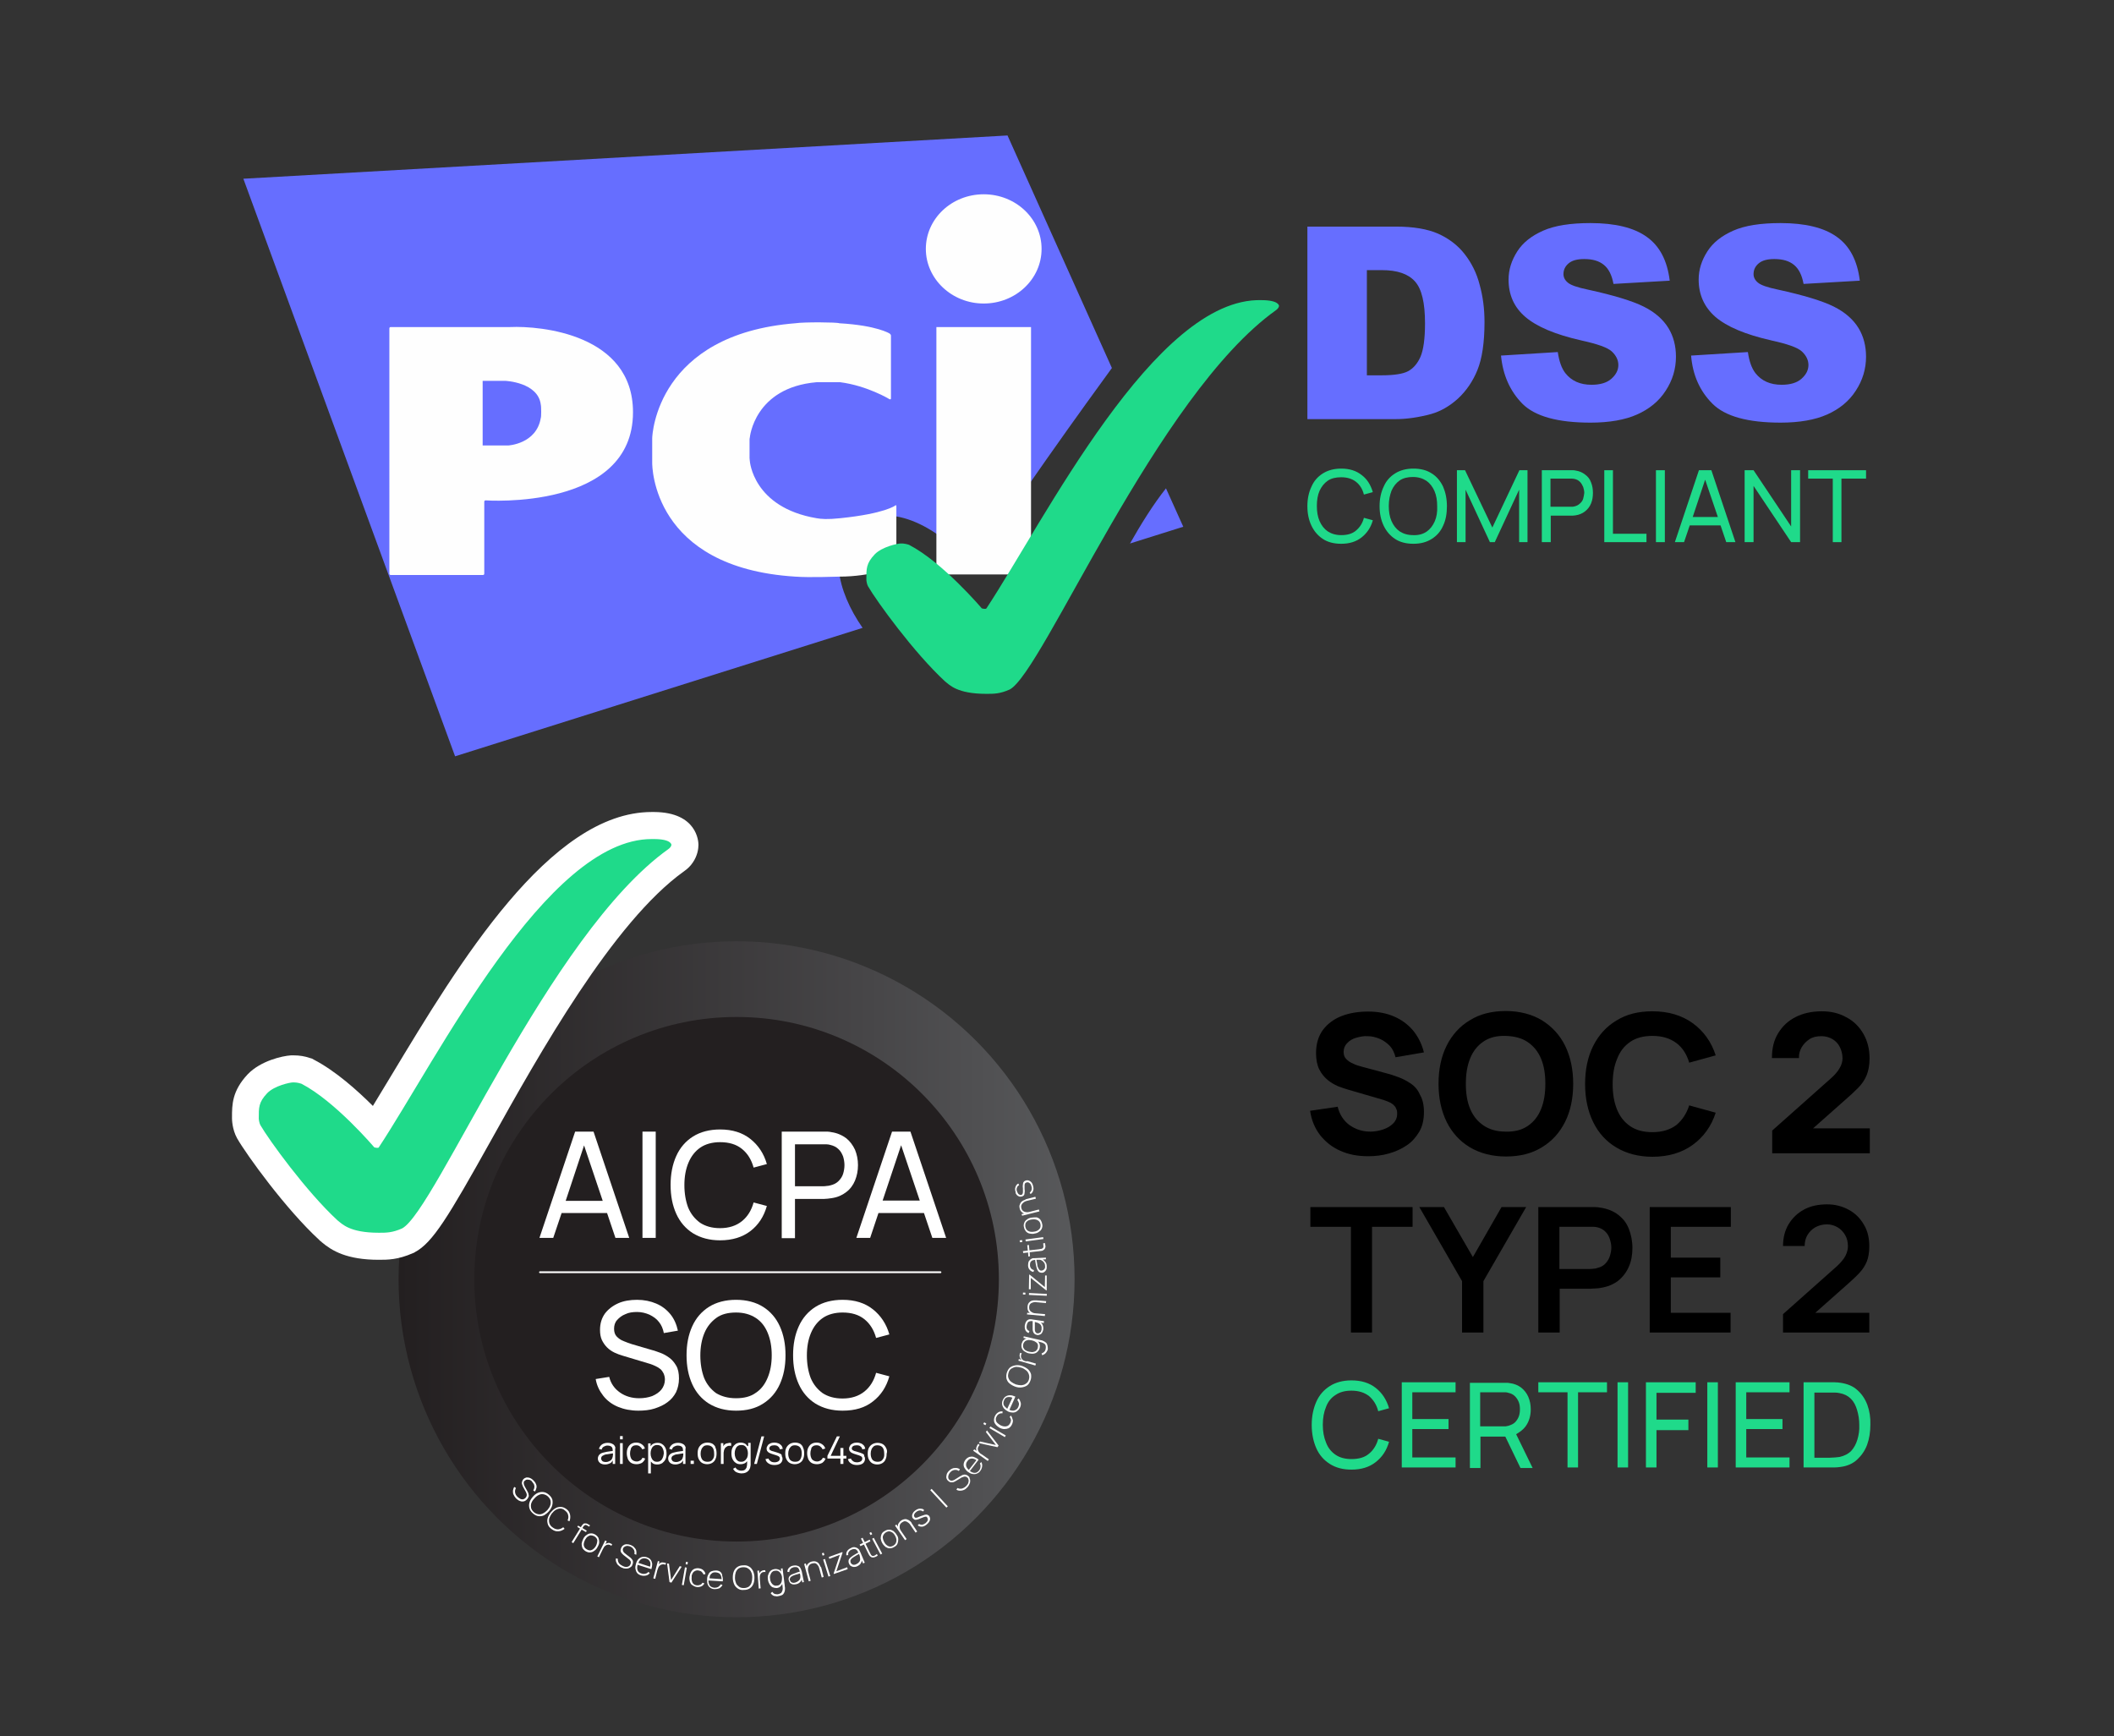 <?xml version="1.0" encoding="utf-8"?>
<svg xmlns="http://www.w3.org/2000/svg" xmlns:xlink="http://www.w3.org/1999/xlink" version="1.1" id="layer" x="0px" y="0px" viewBox="0 0 781.8 642.1" style="enable-background:new 0 0 781.8 642.1;">
<rect x="0" y="0" width="781.8" height="642.1" fill="#333333" stroke="none"/>
<style type="text/css">
	.st0{fill:#666EFF;}
	.st1{fill:#FEFEFE;}
	.st2{fill:#1FDA8A;}
	.st3{display:none;}
	.st4{display:inline;fill:#666EFF;}
	.st5{display:inline;fill:#101111;}
	.st6{display:inline;}
	.st7{fill:#BBBEBE;}
	.st8{fill:#FFFFFF;}
	.st9{fill:url(#SVGID_1_);}
	.st10{fill:#231F20;}
	.st11{fill:none;stroke:#FFFFFF;stroke-width:0.67;stroke-linecap:round;stroke-linejoin:round;stroke-miterlimit:10;}
	.st12{enable-background:new    ;}
</style>
<g id="Page-1">
	<g transform="translate(0, -8)">
		<g id="Rectangle-3-_x2B_-Letters" transform="translate(0, 8.5)">
			<path id="Rectangle-3" class="st0" d="M417.9,200.5l19.7-6.2l-6.4-14.2C426.5,186,421.8,193.6,417.9,200.5z M411.2,135.6&#xA;				l-38.6-86L90,65.6l78.3,213.6L319,231.7c-9.6-13.8-13.1-30.2-2-38.2c12.4-9,31.1,1.4,43,16.1&#xA;				C371.5,190.4,403.8,145.7,411.2,135.6z"/>
			<g id="Letters" transform="translate(101.996, 41.35)">
				<path id="Oval-1" class="st1" d="M261.8,70.4c11.8,0,21.4-9,21.4-20.2S273.6,30,261.8,30c-11.8,0-21.4,9-21.4,20.2&#xA;					C240.4,61.3,250,70.4,261.8,70.4z M244.3,79.1h35v91.5h-35V79.1z"/>
				<path id="Path-3" class="st1" d="M227,105.8c0.3,0.1,0.5,0,0.5-0.3V82.3c0-0.3-0.2-0.6-0.5-0.8c0,0-4.6-3-18.6-3.8&#xA;					c-0.7-0.4-13-0.5-16.3,0c-51,4.1-52.9,41-52.9,42.6v9c0,1.1,0,38.8,52.9,42.1c5.2,0.4,15.3,0,16.3,0c12.2,0,20.6-3.7,20.6-3.7&#xA;					c0.3-0.1,0.5-0.4,0.5-0.7v-21.7c0-0.3-0.2-0.4-0.4-0.2c0,0-3.8,3-20.4,4.7c-4.7,0.5-7,0.3-8.7,0c-23.6-4-24.7-21.2-24.7-21.2&#xA;					c0-0.3-0.1-0.8-0.1-1V121c0-0.3,0-0.8,0.1-1c0,0,1.6-18.5,24.7-20.5h8.7C218.8,100.8,227,105.8,227,105.8z"/>
				<path id="Path-1" class="st1" d="M42,170.3c0,0.3,0.2,0.5,0.5,0.5h34.1c0.3,0,0.5-0.2,0.5-0.5v-26.6c0-0.3,0.2-0.5,0.5-0.5&#xA;					c0,0,54.5,3.9,54.5-32.6c0-28.9-34.2-32-45.4-31.5c-0.2,0-44.2,0-44.2,0c-0.3,0-0.5,0.2-0.5,0.5V170.3z M76.5,122.9V99h8.4&#xA;					c0,0,12.1,0.5,13.1,8.8c0.2,0.6,0.2,4.7,0,4.9c-1.6,9.7-12.1,10.2-12.1,10.2H76.5z"/>
			</g>
			<path id="Path-7" class="st2" d="M364.8,256.1c2.8,0,5,0,8.6-1.6c12.4-6.5,54.3-108.8,98.5-140.3c0.3-0.2,0.6-0.5,0.8-0.8&#xA;				c0.3-0.4,0.3-0.8,0.3-0.8s0-2.1-6.5-2.1c-39.3-1.1-80.2,81.4-101.7,114c-0.3,0.4-1.7,0-1.7,0s-14.4-17-26.9-23.5&#xA;				c-0.3-0.1-1.7-0.6-3.2-0.5c-1,0-6.8,1.2-9.5,4c-3.2,3.4-3.1,5.3-3.1,9.4c0,0.3,0.2,1.7,0.6,2.4c3.1,5.4,17,24.6,28.5,35.2&#xA;				C351.2,252.8,353.9,256.1,364.8,256.1z"/>
			<g>
				<g class="st3">
					<path class="st4" d="M334.3,336.4c-25.8-14.1-55-20.5-84.3-18.7c-29.3,2-57.5,12.1-81.2,29.4c-24.1,17.4-42.7,41.4-53.4,69.2&#xA;						c-5.6,14.4-9.1,29.4-10.2,44.8h38.5c2.7-28.6,15.8-55.2,36.8-74.8c21.1-19.5,48.5-30.7,77.3-31.1c29.4-0.6,58,10,80.1,29.7&#xA;						c21.9,19.7,35.7,46.9,38.5,76.2h38.4C412.3,419.1,388.7,366.3,334.3,336.4z"/>
					<path class="st5" d="M262.3,588.6c-24.8,0.7-49.4-6.8-69.5-21.3c-26.5-19-42.4-44.6-48.1-76.7h-38.8&#xA;						c8.1,76.4,76.3,142.4,163.9,137c80.8-4.9,137.8-69.6,144.4-137h-38.8c-4.3,27.1-18.1,51.6-38.8,69.5&#xA;						C316,578,289.6,588.1,262.3,588.6L262.3,588.6z"/>
					<g class="st6">
						<rect x="85.1" y="460.5" class="st7" width="350.5" height="30.7"/>
						<path class="st8" d="M430.8,465.4v20.9H90v-20.9H430.8 M440.6,455.6h-9.8H90h-9.8v9.8v20.9v9.8H90h340.8h9.8v-9.8v-20.9V455.6&#xA;							L440.6,455.6z"/>
					</g>
				</g>
				<g>
					<g>
						<path class="st2" d="M493.9,515.4c1.6-1.1,3.5-1.6,5.9-1.6c2.7,0,4.8,0.7,6.5,2c1.6,1.4,2.8,3.2,3.4,5.6l4-1.1&#xA;							c-0.9-3.1-2.5-5.6-4.9-7.5c-2.4-1.9-5.4-2.8-9-2.8c-3.1,0-5.8,0.7-8,2.1c-2.2,1.4-3.9,3.3-5,5.8c-1.1,2.5-1.7,5.3-1.7,8.6&#xA;							c0,3.2,0.6,6.1,1.7,8.6c1.1,2.5,2.8,4.4,5,5.8c2.2,1.4,4.8,2.1,8,2.1c3.6,0,6.6-0.9,9-2.8c2.4-1.9,4-4.3,4.9-7.5l-4-1.1&#xA;							c-0.6,2.3-1.8,4.2-3.4,5.5c-1.6,1.4-3.8,2-6.5,2c-2.3,0-4.3-0.5-5.9-1.6c-1.6-1.1-2.8-2.6-3.5-4.5c-0.8-1.9-1.2-4.1-1.2-6.6&#xA;							c0-2.5,0.4-4.7,1.2-6.6C491.1,517.9,492.3,516.4,493.9,515.4z"/>
						<polygon class="st2" points="518.4,542.2 538.3,542.2 538.3,538.5 522.3,538.5 522.3,528 535.7,528 535.7,524.3 522.3,524.3 &#xA;							522.3,514.4 538.3,514.4 538.3,510.7 518.4,510.7"/>
						<path class="st2" d="M564.2,527c1.3-1.8,1.9-3.9,1.9-6.3c0-1.7-0.3-3.2-0.9-4.6c-0.6-1.4-1.5-2.5-2.6-3.4&#xA;							c-1.2-0.9-2.6-1.5-4.3-1.7c-0.4-0.1-0.8-0.1-1.2-0.1c-0.4,0-0.8,0-1.1,0h-12.4v31.5h3.9v-11.6h9.2l5.6,11.6h4.5l-6.1-12.5&#xA;							C562.1,529.1,563.3,528.2,564.2,527z M547.4,526.9v-12.5h8.4c0.3,0,0.6,0,1,0c0.4,0,0.7,0.1,1,0.2c1,0.2,1.8,0.6,2.5,1.3&#xA;							c0.6,0.6,1.1,1.4,1.4,2.2c0.3,0.8,0.4,1.7,0.4,2.6c0,0.9-0.1,1.7-0.4,2.6c-0.3,0.8-0.8,1.6-1.4,2.2c-0.6,0.6-1.5,1-2.5,1.3&#xA;							c-0.3,0.1-0.7,0.1-1,0.2c-0.4,0-0.7,0-1,0H547.4z"/>
						<polygon class="st2" points="568.9,514.4 579.7,514.4 579.7,542.2 583.6,542.2 583.6,514.4 594.3,514.4 594.3,510.7 &#xA;							568.9,510.7"/>
						<rect x="598.2" y="510.7" class="st2" width="3.9" height="31.5"/>
						<polygon class="st2" points="608.7,542.2 612.6,542.2 612.6,528.4 624.4,528.4 624.4,524.5 612.6,524.5 612.6,514.6 &#xA;							627.1,514.6 627.1,510.7 608.7,510.7"/>
						<rect x="631.4" y="510.7" class="st2" width="3.9" height="31.5"/>
						<polygon class="st2" points="641.9,542.2 661.8,542.2 661.8,538.5 645.8,538.5 645.8,528 659.2,528 659.2,524.3 645.8,524.3 &#xA;							645.8,514.4 661.8,514.4 661.8,510.7 641.9,510.7"/>
						<path class="st2" d="M690.6,519.1c-0.8-2.2-2.1-4.1-3.7-5.5c-1.6-1.5-3.7-2.3-6.1-2.7c-0.7-0.1-1.5-0.2-2.3-0.2&#xA;							c-0.8,0-1.4,0-1.7,0H667v31.5h9.7c0.3,0,0.9,0,1.7,0c0.8,0,1.6-0.1,2.3-0.2c2.4-0.3,4.5-1.2,6.1-2.7c1.6-1.5,2.9-3.3,3.7-5.5&#xA;							c0.8-2.2,1.2-4.7,1.2-7.4C691.8,523.8,691.4,521.3,690.6,519.1z M686.9,531.9c-0.5,1.7-1.3,3.1-2.3,4.2&#xA;							c-1.1,1.1-2.5,1.8-4.2,2.2c-0.5,0.1-1.1,0.1-1.8,0.2c-0.7,0-1.3,0.1-1.9,0.1h-5.7v-24.1h5.7c0.5,0,1.1,0,1.8,0&#xA;							c0.7,0,1.3,0.1,1.8,0.2c1.7,0.3,3.1,1,4.2,2.1c1.1,1.1,1.8,2.5,2.3,4.2c0.5,1.7,0.8,3.5,0.8,5.5&#xA;							C687.7,528.4,687.4,530.2,686.9,531.9z"/>
					</g>
					<g>
						<path d="M521.7,400.2c-1.5-1-3-1.8-4.7-2.4c-1.6-0.6-3.1-1.1-4.4-1.4l-8.9-2.4c-1.1-0.3-2.2-0.6-3.2-1.1c-1-0.4-1.9-1-2.6-1.7&#xA;							c-0.7-0.7-1-1.6-1-2.7c0-1.2,0.4-2.3,1.3-3.2c0.8-0.9,1.9-1.6,3.3-2s2.8-0.7,4.3-0.6c1.6,0,3,0.4,4.5,1&#xA;							c1.4,0.6,2.6,1.5,3.7,2.6c1,1.1,1.7,2.6,2.1,4.2l10.5-1.8c-0.8-3.2-2.2-5.9-4.1-8.2c-1.9-2.2-4.2-3.9-7-5.1&#xA;							c-2.8-1.2-6-1.8-9.5-1.8c-3.5,0-6.8,0.5-9.7,1.6c-2.9,1.1-5.2,2.8-7,5.1c-1.7,2.3-2.6,5.2-2.6,8.6c0,2.5,0.4,4.5,1.2,6.1&#xA;							c0.8,1.6,1.9,2.9,3.1,3.9c1.2,1,2.5,1.7,3.8,2.3c1.3,0.5,2.5,0.9,3.5,1.2l13.4,3.9c1,0.3,1.8,0.7,2.5,1&#xA;							c0.7,0.4,1.2,0.8,1.5,1.2c0.4,0.4,0.6,0.9,0.8,1.4c0.2,0.5,0.2,1,0.2,1.5c0,1.4-0.5,2.6-1.5,3.6c-1,1-2.2,1.7-3.7,2.2&#xA;							c-1.5,0.5-3.1,0.8-4.7,0.8c-2.9,0-5.4-0.8-7.7-2.4c-2.2-1.6-3.7-3.9-4.4-6.8l-10.2,1.5c0.5,3.5,1.8,6.5,3.7,9&#xA;							c2,2.5,4.5,4.5,7.5,5.8c3.1,1.4,6.5,2,10.3,2c2.6,0,5.2-0.3,7.6-1c2.5-0.7,4.7-1.7,6.6-3c2-1.3,3.5-3.1,4.7-5.1&#xA;							c1.2-2.1,1.7-4.5,1.7-7.3c0-2.6-0.5-4.7-1.5-6.4C524.4,402.6,523.2,401.2,521.7,400.2z"/>
						<path d="M570.2,376.8c-3.7-2.2-8.2-3.4-13.3-3.4c-5.2,0-9.6,1.1-13.3,3.4c-3.7,2.2-6.6,5.4-8.6,9.4c-2,4-3,8.7-3,14.1&#xA;							c0,5.3,1,10,3,14.1c2,4,4.9,7.2,8.6,9.4c3.7,2.2,8.2,3.4,13.3,3.4c5.2,0,9.6-1.1,13.3-3.4c3.7-2.2,6.6-5.4,8.6-9.4&#xA;							c2-4,3-8.7,3-14.1c0-5.3-1-10-3-14.1C576.8,382.2,573.9,379.1,570.2,376.8z M569.9,409.7c-1.1,2.7-2.7,4.7-4.9,6.2&#xA;							c-2.2,1.5-4.9,2.2-8.2,2.1c-3.3,0-6-0.8-8.2-2.3c-2.2-1.5-3.8-3.5-4.9-6.1c-1.1-2.6-1.6-5.7-1.6-9.3c0-3.6,0.5-6.7,1.6-9.4&#xA;							c1.1-2.7,2.7-4.7,4.9-6.2c2.2-1.5,4.9-2.2,8.2-2.1s6,0.8,8.2,2.3c2.2,1.5,3.8,3.5,4.9,6.1c1.1,2.6,1.6,5.7,1.6,9.3&#xA;							C571.5,403.9,571,407,569.9,409.7z"/>
						<path d="M602.9,384.8c2.2-1.5,4.9-2.2,8.2-2.2c3.6,0,6.5,0.9,8.8,2.6c2.3,1.7,3.9,4.2,4.8,7.3l9.8-2.7c-1.6-5-4.5-9-8.5-11.9&#xA;							c-4-2.9-9-4.4-14.9-4.4c-5.2,0-9.6,1.1-13.3,3.4c-3.7,2.2-6.6,5.4-8.6,9.4s-3,8.7-3,14.1c0,5.3,1,10,3,14.1s4.9,7.2,8.6,9.4&#xA;							c3.7,2.2,8.2,3.4,13.3,3.4c5.9,0,10.9-1.5,14.9-4.4c4-2.9,6.9-6.9,8.5-11.9l-9.8-2.7c-1,3.1-2.6,5.5-4.8,7.3&#xA;							c-2.3,1.7-5.2,2.6-8.8,2.6c-3.3,0-6-0.7-8.2-2.2c-2.2-1.5-3.8-3.5-4.9-6.2c-1.1-2.7-1.6-5.8-1.6-9.3c0-3.6,0.5-6.7,1.6-9.3&#xA;							C599.1,388.3,600.7,386.3,602.9,384.8z"/>
						<path d="M681.9,406.7c2.1-1.8,3.8-3.4,5.2-4.8c1.4-1.4,2.5-3,3.2-4.7c0.7-1.7,1.1-3.8,1.1-6.3c0-3.5-0.8-6.5-2.3-9.1&#xA;							c-1.5-2.6-3.6-4.7-6.3-6.1c-2.7-1.5-5.7-2.2-9-2.2c-3.7,0-6.9,0.7-9.7,2.1c-2.8,1.4-4.9,3.4-6.5,6c-1.6,2.6-2.3,5.6-2.3,9.2&#xA;							h10c-0.1-1.4,0.3-2.8,1-4c0.7-1.2,1.7-2.2,2.9-3s2.7-1.1,4.4-1.1c1.6,0,2.9,0.4,4.1,1.1c1.2,0.7,2.1,1.7,2.7,2.9&#xA;							c0.6,1.2,1,2.6,1,4.2c0,1.1-0.3,2.3-1,3.5c-0.7,1.3-1.8,2.6-3.4,4l-21.6,19.2v8.4h36.1v-9.2h-21L681.9,406.7z"/>
					</g>
					<g>
						<path d="M499.6,492.3v-39.1h-15v-7.3h37.8v7.3h-15v39.1H499.6z"/>
						<path d="M540.7,492.3v-19l-15.8-27.4h9.1l10.7,18.5l10.6-18.5h9.1l-15.8,27.4v19H540.7z"/>
						<path d="M568.9,492.3v-46.4h19.2c0.5,0,1,0,1.7,0c0.7,0,1.4,0.1,2,0.2c2.7,0.4,4.9,1.3,6.7,2.7c1.8,1.4,3.1,3.1,3.9,5.2&#xA;							c0.8,2.1,1.3,4.4,1.3,7c0,2.5-0.4,4.9-1.3,6.9c-0.9,2.1-2.2,3.8-3.9,5.2c-1.8,1.4-4,2.3-6.6,2.7c-0.6,0.1-1.3,0.2-2,0.2&#xA;							c-0.7,0-1.3,0.1-1.7,0.1h-11.4v16.2H568.9z M576.7,468.8h11.1c0.4,0,0.9,0,1.5-0.1c0.5,0,1-0.1,1.5-0.3c1.3-0.3,2.3-0.9,3-1.7&#xA;							c0.7-0.8,1.3-1.7,1.6-2.8c0.3-1,0.5-2,0.5-3c0-1-0.2-2-0.5-3c-0.3-1-0.8-2-1.6-2.8c-0.7-0.8-1.8-1.4-3-1.7&#xA;							c-0.5-0.1-0.9-0.2-1.5-0.2c-0.5,0-1,0-1.5,0h-11.1V468.8z"/>
						<path d="M610.1,492.3v-46.4h30v7.3h-22.2v11.4h18.3v7.3h-18.3V485H640v7.3H610.1z"/>
						<path d="M659.4,492.3v-6.8l19.9-17.7c1.5-1.4,2.6-2.7,3.2-3.9c0.6-1.2,0.9-2.4,0.9-3.5c0-1.5-0.3-2.9-1-4.1&#xA;							c-0.7-1.2-1.6-2.2-2.8-2.9c-1.2-0.7-2.5-1.1-4-1.1c-1.6,0-3,0.4-4.3,1.1c-1.2,0.7-2.2,1.7-2.9,2.9c-0.7,1.2-1,2.6-1,4h-8&#xA;							c0-3.1,0.7-5.8,2.1-8.1c1.4-2.3,3.3-4.1,5.7-5.4c2.4-1.3,5.3-1.9,8.5-1.9c3,0,5.6,0.7,8,2c2.4,1.3,4.2,3.1,5.6,5.5&#xA;							c1.4,2.3,2,5,2,8c0,2.2-0.3,4.1-0.9,5.6c-0.6,1.5-1.5,2.9-2.7,4.2c-1.2,1.3-2.7,2.7-4.4,4.2l-14.1,12.5l-0.7-1.9h22.8v7.3&#xA;							H659.4z"/>
					</g>
				</g>
				<g>
					<path class="st0" d="M188.9,412.3l-13.2,42h7.2l2.9-9.1h16.5l2.9,9.1h7.2l-13.2-42H188.9z M187.8,438.6l6.1-19.5l6.2,19.5&#xA;						H187.8z"/>
					<rect x="218.2" y="412.3" class="st0" width="7" height="42"/>
					<path class="st0" d="M244.7,419.9c1.9-1.3,4.2-1.9,7-1.9c3.1,0,5.7,0.8,7.6,2.3c2,1.5,3.3,3.7,4.2,6.4l7.1-2&#xA;						c-1.3-4.1-3.6-7.4-6.8-9.8c-3.2-2.4-7.3-3.6-12.1-3.6c-4.2,0-7.8,0.9-10.8,2.8c-3,1.8-5.3,4.4-6.9,7.7&#xA;						c-1.6,3.3-2.4,7.1-2.4,11.4c0,4.3,0.8,8.1,2.4,11.4c1.6,3.3,3.9,5.8,6.9,7.7c3,1.8,6.6,2.8,10.8,2.8c4.8,0,8.9-1.2,12.1-3.6&#xA;						c3.2-2.4,5.5-5.7,6.8-9.8l-7.1-2c-0.8,2.7-2.2,4.9-4.2,6.4c-2,1.6-4.5,2.3-7.6,2.3c-2.8,0-5.2-0.6-7.1-1.9&#xA;						c-1.9-1.3-3.3-3-4.2-5.3c-0.9-2.3-1.4-5-1.4-8c0-3.1,0.5-5.7,1.4-8C241.4,423,242.8,421.2,244.7,419.9z"/>
					<path class="st0" d="M303.7,414.9c-1.6-1.2-3.6-2-6-2.4c-0.5-0.1-1.1-0.2-1.8-0.2c-0.6,0-1.2,0-1.6,0H277v42h7v-14.7h10.3&#xA;						c0.4,0,0.9,0,1.6-0.1c0.6,0,1.2-0.1,1.8-0.2c2.4-0.4,4.4-1.2,6-2.4s2.8-2.8,3.5-4.7c0.8-1.9,1.2-4,1.2-6.3&#xA;						c0-2.3-0.4-4.4-1.1-6.3C306.5,417.8,305.3,416.2,303.7,414.9z M300.9,428.7c-0.3,0.9-0.8,1.8-1.4,2.5c-0.7,0.7-1.6,1.3-2.8,1.5&#xA;						c-0.4,0.1-0.9,0.2-1.3,0.2c-0.5,0-0.9,0.1-1.3,0.1h-10v-14.2h10c0.4,0,0.8,0,1.3,0c0.5,0,0.9,0.1,1.3,0.2&#xA;						c1.2,0.3,2.1,0.8,2.8,1.5c0.7,0.7,1.1,1.6,1.4,2.5c0.3,0.9,0.4,1.9,0.4,2.8C301.3,426.8,301.2,427.8,300.9,428.7z"/>
					<path class="st0" d="M337.9,454.2h7.2l-13.2-42h-10.3l-13.2,42h7.2l2.9-9.1H335L337.9,454.2z M320.6,438.6l6.1-19.5l6.2,19.5&#xA;						H320.6z"/>
				</g>
				<g>
					<path d="M229.9,519.4c-1.2-0.8-2.4-1.5-3.7-2c-1.3-0.5-2.4-0.8-3.5-1.1l-7.5-2.1c-1-0.3-1.9-0.6-2.8-0.9&#xA;						c-0.9-0.4-1.7-0.9-2.3-1.5s-0.9-1.5-0.9-2.5c0-1.1,0.4-2,1.1-2.9c0.7-0.8,1.7-1.4,2.9-1.9c1.2-0.4,2.5-0.6,3.9-0.6&#xA;						c1.4,0,2.8,0.3,4.1,0.9c1.3,0.5,2.3,1.3,3.2,2.4c0.9,1,1.5,2.3,1.8,3.8l7.5-1.3c-0.6-2.6-1.7-4.8-3.2-6.6&#xA;						c-1.5-1.8-3.4-3.2-5.7-4.2c-2.3-1-4.8-1.5-7.7-1.5c-2.8,0-5.4,0.4-7.7,1.3c-2.3,0.9-4.2,2.3-5.5,4.1c-1.4,1.8-2.1,4.1-2.1,6.8&#xA;						c0,1.8,0.3,3.4,0.9,4.6c0.6,1.3,1.4,2.3,2.4,3.1c1,0.8,2,1.4,3.1,1.9c1.1,0.5,2.1,0.8,3,1.1l10.8,3.2c0.8,0.2,1.5,0.5,2.1,0.8&#xA;						c0.6,0.3,1.1,0.7,1.5,1.1c0.4,0.4,0.7,0.8,0.9,1.3c0.2,0.5,0.3,1,0.3,1.6c0,1.3-0.4,2.4-1.2,3.3c-0.8,0.9-1.9,1.6-3.2,2&#xA;						c-1.3,0.5-2.7,0.7-4.2,0.7c-2.5,0-4.8-0.7-6.7-2c-1.9-1.4-3.2-3.3-3.8-5.8l-7.3,1.1c0.4,2.7,1.4,5.1,3,7.1&#xA;						c1.6,2,3.6,3.5,6.1,4.6c2.5,1.1,5.2,1.6,8.3,1.6c2.2,0,4.2-0.3,6.2-0.8c2-0.5,3.7-1.4,5.3-2.4c1.5-1.1,2.8-2.5,3.7-4.1&#xA;						c0.9-1.6,1.4-3.5,1.4-5.7c0-2.1-0.4-3.8-1.1-5.2C232.1,521.4,231.1,520.3,229.9,519.4z"/>
					<path d="M268.9,500c-3-1.8-6.6-2.8-10.8-2.8c-4.2,0-7.8,0.9-10.8,2.8c-3,1.8-5.3,4.4-6.9,7.7c-1.6,3.3-2.4,7.1-2.4,11.4&#xA;						c0,4.3,0.8,8.1,2.4,11.4c1.6,3.3,3.9,5.8,6.9,7.7c3,1.8,6.6,2.8,10.8,2.8c4.2,0,7.8-0.9,10.8-2.8c3-1.8,5.3-4.4,6.9-7.7&#xA;						c1.6-3.3,2.4-7.1,2.4-11.4c0-4.3-0.8-8.1-2.4-11.4C274.2,504.4,271.9,501.9,268.9,500z M269.3,527.2c-0.9,2.3-2.4,4.1-4.2,5.3&#xA;						c-1.9,1.3-4.2,1.9-7,1.9c-2.8,0-5.2-0.7-7-2c-1.9-1.3-3.3-3-4.2-5.3c-0.9-2.3-1.4-4.9-1.4-8c0-3.1,0.5-5.7,1.4-8&#xA;						c0.9-2.3,2.3-4.1,4.2-5.3c1.9-1.3,4.2-1.9,7-1.9c2.8,0,5.2,0.7,7,2c1.9,1.3,3.3,3,4.2,5.3c0.9,2.3,1.4,4.9,1.4,8&#xA;						C270.8,522.2,270.3,524.9,269.3,527.2z"/>
					<path d="M309.4,532c-2,1.6-4.5,2.3-7.6,2.3c-2.8,0-5.2-0.6-7.1-1.9c-1.9-1.3-3.3-3-4.2-5.3s-1.4-5-1.4-8c0-3.1,0.5-5.7,1.4-8&#xA;						c0.9-2.3,2.4-4.1,4.2-5.3c1.9-1.3,4.2-1.9,7-1.9c3.1,0,5.7,0.8,7.6,2.3c2,1.5,3.3,3.7,4.2,6.4l7.1-2c-1.3-4.1-3.6-7.4-6.8-9.8&#xA;						c-3.2-2.4-7.3-3.6-12.1-3.6c-4.2,0-7.8,0.9-10.8,2.8c-3,1.8-5.3,4.4-6.9,7.7c-1.6,3.3-2.4,7.1-2.4,11.4c0,4.3,0.8,8.1,2.4,11.4&#xA;						c1.6,3.3,3.9,5.8,6.9,7.7c3,1.8,6.6,2.8,10.8,2.8c4.8,0,8.9-1.2,12.1-3.6c3.2-2.4,5.5-5.7,6.8-9.8l-7.1-2&#xA;						C312.7,528.3,311.4,530.5,309.4,532z"/>
				</g>
				<g>
					<linearGradient id="SVGID_1_" gradientUnits="userSpaceOnUse" x1="147.421" y1="472.635" x2="397.425" y2="472.635">
						<stop offset="0" style="stop-color:#231F20"/>
						<stop offset="0.695" style="stop-color:#474648"/>
						<stop offset="1" style="stop-color:#58595B"/>
					</linearGradient>
					<circle class="st9" cx="272.4" cy="472.6" r="125"/>
					<circle class="st10" cx="272.4" cy="472.6" r="97"/>
					<g>
						<path class="st8" d="M195.5,552.3c0-0.3-0.1-0.5-0.2-0.8c-0.1-0.2-0.2-0.4-0.3-0.6l-0.9-1.6c-0.1-0.2-0.2-0.5-0.3-0.7&#xA;							c-0.1-0.3-0.1-0.5-0.1-0.8c0-0.3,0.1-0.5,0.4-0.7c0.2-0.2,0.5-0.4,0.8-0.4c0.3,0,0.6,0,1,0.1c0.3,0.1,0.7,0.3,0.9,0.7&#xA;							c0.3,0.3,0.5,0.7,0.7,1c0.1,0.4,0.2,0.8,0.1,1.1c0,0.4-0.2,0.7-0.4,1.1l0.6,0.4c0.3-0.4,0.5-0.9,0.6-1.4c0.1-0.5,0-1-0.2-1.4&#xA;							c-0.2-0.5-0.5-0.9-0.9-1.3c-0.4-0.4-0.8-0.7-1.3-0.9c-0.5-0.2-0.9-0.2-1.3-0.2c-0.4,0.1-0.8,0.3-1.1,0.6&#xA;							c-0.2,0.2-0.3,0.4-0.4,0.6c-0.1,0.2-0.1,0.4-0.2,0.7c0,0.2,0,0.5,0.1,0.7c0.1,0.3,0.2,0.5,0.3,0.8l1.1,2&#xA;							c0.1,0.1,0.1,0.3,0.2,0.5c0.1,0.2,0.1,0.4,0.1,0.5c0,0.2,0,0.4-0.1,0.6c-0.1,0.2-0.2,0.4-0.4,0.6c-0.3,0.3-0.6,0.4-0.9,0.5&#xA;							c-0.3,0-0.7,0-1-0.2s-0.7-0.4-1-0.7c-0.5-0.5-0.8-1-0.9-1.6c-0.1-0.6,0-1.1,0.3-1.7l-0.6-0.4c-0.3,0.4-0.4,0.9-0.5,1.4&#xA;							c0,0.5,0,1,0.2,1.4c0.2,0.5,0.5,0.9,0.9,1.4c0.3,0.3,0.7,0.6,1,0.8c0.4,0.2,0.7,0.3,1.1,0.4c0.4,0,0.7,0,1-0.1&#xA;							c0.3-0.1,0.6-0.3,0.9-0.6c0.3-0.3,0.5-0.6,0.6-0.9C195.6,552.9,195.6,552.6,195.5,552.3z"/>
						<path class="st8" d="M203,558.4c0.6-0.7,1-1.4,1.2-2.1c0.2-0.7,0.2-1.4,0.1-2.1c-0.2-0.7-0.6-1.3-1.3-1.9&#xA;							c-0.7-0.6-1.3-0.9-2-1c-0.7-0.1-1.4,0-2.1,0.3c-0.7,0.3-1.3,0.8-1.9,1.5c-0.6,0.7-1,1.4-1.2,2.1c-0.2,0.7-0.2,1.4,0,2.1&#xA;							c0.2,0.7,0.6,1.3,1.3,1.9s1.3,0.9,2,1c0.7,0.1,1.4,0,2.1-0.3C201.7,559.6,202.4,559.1,203,558.4z M200.8,559.2&#xA;							c-0.6,0.3-1.1,0.4-1.7,0.3c-0.6-0.1-1.1-0.3-1.7-0.8c-0.5-0.5-0.9-1-1-1.6c-0.1-0.6-0.1-1.2,0.1-1.7c0.2-0.6,0.6-1.2,1.1-1.7&#xA;							c0.5-0.6,1-1,1.6-1.3c0.6-0.3,1.1-0.4,1.7-0.3c0.6,0.1,1.1,0.3,1.7,0.8c0.5,0.5,0.9,1,1,1.6c0.1,0.6,0.1,1.1-0.1,1.7&#xA;							c-0.2,0.6-0.6,1.2-1.1,1.8C201.9,558.5,201.4,558.9,200.8,559.2z"/>
						<path class="st8" d="M209.5,557.6c-0.7-0.5-1.4-0.8-2.1-0.8c-0.7,0-1.4,0.1-2,0.5c-0.7,0.4-1.2,0.9-1.8,1.6&#xA;							c-0.5,0.7-0.9,1.4-1.1,2.2c-0.2,0.7-0.1,1.4,0.1,2.1c0.2,0.7,0.7,1.3,1.4,1.8c0.8,0.6,1.6,0.9,2.5,0.8c0.8,0,1.6-0.4,2.3-0.9&#xA;							l-0.5-0.6c-0.6,0.5-1.2,0.7-1.9,0.8c-0.7,0-1.3-0.2-2-0.7c-0.6-0.4-1-0.9-1.2-1.5c-0.2-0.6-0.2-1.1-0.1-1.8&#xA;							c0.2-0.6,0.5-1.2,0.9-1.8c0.5-0.6,1-1.1,1.5-1.4c0.5-0.3,1.1-0.5,1.7-0.5c0.6,0,1.2,0.2,1.7,0.7c0.7,0.5,1.1,1.1,1.2,1.7&#xA;							c0.2,0.7,0.1,1.3-0.2,2l0.7,0.3c0.3-0.8,0.4-1.7,0.2-2.5S210.3,558.2,209.5,557.6z"/>
						<path class="st8" d="M216.7,566.1l0.3-0.5l-1.6-1l0.3-0.5c0.2-0.3,0.4-0.5,0.7-0.6c0.2-0.1,0.5,0,0.8,0.2l0.7,0.4l0.3-0.5&#xA;							l-0.7-0.4c-0.1-0.1-0.3-0.2-0.4-0.2c-0.1-0.1-0.3-0.1-0.5-0.1c-0.2,0-0.3,0-0.5,0c-0.2,0-0.3,0.1-0.4,0.2&#xA;							c-0.1,0.1-0.2,0.2-0.3,0.3c-0.1,0.1-0.2,0.3-0.3,0.4l-0.3,0.5l-1-0.6l-0.3,0.5l1,0.6l-3.1,5l0.6,0.4l3.1-5L216.7,566.1z"/>
						<path class="st8" d="M221.6,569.8c0-0.6-0.1-1.1-0.3-1.6c-0.3-0.5-0.7-0.9-1.2-1.2c-0.6-0.3-1.1-0.5-1.7-0.4&#xA;							c-0.5,0-1,0.2-1.5,0.6c-0.5,0.3-0.9,0.8-1.2,1.4c-0.3,0.6-0.5,1.2-0.6,1.8c0,0.6,0.1,1.1,0.3,1.6c0.3,0.5,0.7,0.9,1.2,1.2&#xA;							c0.6,0.3,1.1,0.5,1.7,0.4c0.5,0,1-0.2,1.5-0.6c0.5-0.3,0.9-0.8,1.2-1.4C221.4,570.9,221.6,570.4,221.6,569.8z M220.4,571.2&#xA;							c-0.4,0.7-0.9,1.2-1.5,1.5c-0.6,0.3-1.2,0.2-1.9-0.2c-0.7-0.4-1-0.9-1.1-1.5c-0.1-0.6,0.1-1.3,0.5-2.1&#xA;							c0.3-0.5,0.6-0.9,0.9-1.1c0.4-0.3,0.7-0.4,1.1-0.5c0.4,0,0.8,0.1,1.3,0.3c0.7,0.4,1.1,0.9,1.2,1.5&#xA;							C220.9,569.7,220.8,570.4,220.4,571.2z"/>
						<path class="st8" d="M225.3,570.1c-0.2,0-0.5,0-0.7,0.1c-0.2,0-0.3,0.1-0.5,0.2c-0.1,0-0.1,0.1-0.2,0.1l0.5-1l-0.6-0.3&#xA;							l-2.9,5.9l0.6,0.3l1.4-2.9c0.1-0.2,0.3-0.5,0.4-0.7c0.1-0.2,0.3-0.5,0.5-0.6c0.2-0.2,0.5-0.3,0.7-0.4c0.3-0.1,0.6-0.1,0.9,0&#xA;							c0.3,0.1,0.5,0.2,0.7,0.4l0.3-0.6c-0.2-0.1-0.3-0.2-0.6-0.3S225.5,570.1,225.3,570.1z"/>
						<path class="st8" d="M235.3,574.5c0.1-0.5,0.1-1,0-1.5c-0.1-0.5-0.4-0.9-0.7-1.2c-0.3-0.4-0.8-0.7-1.3-0.9&#xA;							c-0.5-0.2-1-0.3-1.5-0.3c-0.5,0-0.9,0.1-1.3,0.4c-0.4,0.2-0.6,0.6-0.8,1c-0.1,0.2-0.1,0.5-0.2,0.7c0,0.2,0,0.5,0.1,0.7&#xA;							c0.1,0.2,0.2,0.4,0.4,0.6c0.2,0.2,0.4,0.4,0.6,0.6l1.8,1.4c0.1,0.1,0.3,0.2,0.4,0.3c0.1,0.1,0.2,0.3,0.3,0.4&#xA;							c0.1,0.2,0.2,0.3,0.2,0.5c0,0.2,0,0.4-0.1,0.7c-0.1,0.3-0.3,0.6-0.6,0.8c-0.3,0.2-0.6,0.3-1,0.3c-0.4,0-0.8-0.1-1.2-0.3&#xA;							c-0.6-0.3-1.1-0.6-1.5-1.1c-0.3-0.5-0.5-1-0.4-1.6l-0.7-0.2c-0.1,0.5-0.1,1,0.1,1.4c0.2,0.5,0.4,0.9,0.8,1.2&#xA;							c0.4,0.4,0.8,0.7,1.4,0.9c0.4,0.2,0.8,0.3,1.2,0.3c0.4,0,0.8,0,1.1-0.1c0.3-0.1,0.6-0.3,0.9-0.5c0.3-0.2,0.5-0.5,0.6-0.9&#xA;							c0.2-0.4,0.2-0.7,0.2-1c0-0.3-0.1-0.6-0.3-0.8c-0.1-0.2-0.3-0.4-0.5-0.6c-0.2-0.2-0.3-0.3-0.5-0.4l-1.4-1.1&#xA;							c-0.2-0.2-0.4-0.3-0.6-0.5c-0.2-0.2-0.3-0.4-0.4-0.7c-0.1-0.2-0.1-0.5,0-0.8c0.1-0.3,0.3-0.5,0.6-0.7c0.3-0.2,0.6-0.2,0.9-0.3&#xA;							c0.4,0,0.7,0.1,1.1,0.2c0.4,0.2,0.8,0.4,1,0.7c0.3,0.3,0.5,0.6,0.6,1c0.1,0.4,0.1,0.7,0,1.1L235.3,574.5z"/>
						<path class="st8" d="M240.6,576.3c-0.3-0.4-0.8-0.7-1.4-0.9c-0.6-0.2-1.2-0.2-1.7-0.1c-0.5,0.1-1,0.4-1.4,0.8&#xA;							c-0.4,0.4-0.7,1-0.9,1.7c-0.2,0.7-0.3,1.3-0.2,1.9s0.3,1.1,0.6,1.5c0.3,0.4,0.8,0.7,1.4,0.9c0.6,0.2,1.2,0.2,1.8,0.1&#xA;							c0.6-0.1,1.1-0.4,1.5-0.9l-0.5-0.5c-0.3,0.4-0.7,0.6-1.2,0.7c-0.4,0.1-0.9,0.1-1.4-0.1c-0.7-0.2-1.2-0.6-1.4-1.2&#xA;							c-0.2-0.5-0.2-1.2,0-2l4.4,1.4v0l0.7,0.2c0.2-0.7,0.3-1.4,0.3-2C241.1,577.2,240.9,576.7,240.6,576.3z M237.1,576.1&#xA;							c0.5-0.3,1.2-0.4,1.9-0.2c0.7,0.2,1.1,0.6,1.4,1.2c0.2,0.5,0.2,1.1,0,1.8l-4.3-1.4C236.3,576.9,236.7,576.4,237.1,576.1z"/>
						<path class="st8" d="M244.9,577.3c-0.2,0-0.5,0.1-0.7,0.2c-0.1,0.1-0.3,0.2-0.4,0.3c-0.1,0.1-0.1,0.1-0.2,0.2l0.3-1l-0.6-0.2&#xA;							l-1.7,6.4l0.7,0.2l0.8-3.2c0.1-0.3,0.2-0.5,0.3-0.8c0.1-0.3,0.2-0.5,0.4-0.7c0.2-0.2,0.4-0.4,0.6-0.5c0.3-0.1,0.6-0.2,0.9-0.2&#xA;							c0.3,0,0.6,0.1,0.8,0.2l0.2-0.6c-0.2-0.1-0.4-0.2-0.6-0.2S245.1,577.3,244.9,577.3z"/>
						<polygon class="st8" points="248.2,583.8 247.4,577.8 246.7,577.7 247.6,584.6 248.3,584.8 252.1,578.9 251.4,578.7"/>
						
							<rect x="253.4" y="577" transform="matrix(0.173 -0.985 0.985 0.173 -358.629 727.748)" class="st8" width="0.9" height="0.7"/>
						
							<rect x="249.7" y="582" transform="matrix(0.173 -0.985 0.985 0.173 -364.298 730.908)" class="st8" width="6.6" height="0.7"/>
						<path class="st8" d="M256.1,581.4c0.2-0.4,0.5-0.7,0.9-0.9s0.8-0.3,1.3-0.2c0.5,0.1,0.9,0.2,1.2,0.5c0.3,0.3,0.5,0.6,0.7,1&#xA;							l0.7-0.2c-0.1-0.6-0.4-1-0.8-1.4c-0.4-0.4-1-0.6-1.6-0.7c-0.6-0.1-1.2,0-1.7,0.2c-0.5,0.2-0.9,0.6-1.2,1.1&#xA;							c-0.3,0.5-0.5,1.1-0.6,1.8c-0.1,0.7,0,1.3,0.1,1.8c0.2,0.5,0.4,1,0.9,1.3s0.9,0.6,1.6,0.7c0.6,0.1,1.2,0,1.7-0.2&#xA;							c0.5-0.2,0.9-0.6,1.2-1.1l-0.7-0.3c-0.2,0.4-0.5,0.7-0.9,0.8c-0.4,0.2-0.8,0.2-1.2,0.2c-0.7-0.1-1.3-0.4-1.6-1&#xA;							c-0.3-0.6-0.4-1.3-0.3-2.1C255.7,582.3,255.9,581.8,256.1,581.4z"/>
						<path class="st8" d="M266.4,580.8c-0.4-0.3-1-0.5-1.6-0.5c-0.6,0-1.2,0.1-1.7,0.3c-0.5,0.2-0.9,0.6-1.1,1.1&#xA;							c-0.3,0.5-0.5,1.1-0.5,1.8c0,0.7,0,1.3,0.2,1.9c0.2,0.5,0.5,1,1,1.3c0.4,0.3,1,0.5,1.6,0.5c0.6,0,1.2-0.1,1.7-0.3&#xA;							c0.5-0.3,0.9-0.7,1.2-1.2l-0.6-0.3c-0.3,0.4-0.6,0.7-1,1c-0.4,0.2-0.8,0.3-1.4,0.3c-0.7-0.1-1.3-0.3-1.7-0.8&#xA;							c-0.3-0.5-0.5-1.1-0.5-1.9l4.9,0.3v0l0.4,0c0.1-0.8,0-1.4-0.2-2C267.1,581.6,266.8,581.2,266.4,580.8z M263,581.6&#xA;							c0.4-0.5,1-0.7,1.8-0.6c0.7,0.1,1.3,0.3,1.6,0.8c0.3,0.4,0.4,1,0.5,1.7l-4.5-0.3C262.4,582.5,262.6,581.9,263,581.6z"/>
						<path class="st8" d="M277.1,578.9c-0.6-0.4-1.3-0.6-2.2-0.5c-0.9,0-1.6,0.2-2.2,0.6c-0.6,0.4-1,0.9-1.3,1.6&#xA;							c-0.3,0.7-0.4,1.5-0.4,2.4c0,0.9,0.2,1.7,0.5,2.4c0.3,0.7,0.8,1.2,1.4,1.6c0.6,0.4,1.3,0.6,2.2,0.5c0.9,0,1.6-0.2,2.2-0.6&#xA;							c0.6-0.4,1-0.9,1.3-1.6c0.3-0.7,0.4-1.5,0.4-2.4c0-0.9-0.2-1.7-0.5-2.4C278.1,579.8,277.7,579.2,277.1,578.9z M277.9,584.9&#xA;							c-0.2,0.6-0.6,1.1-1,1.4c-0.5,0.3-1.1,0.5-1.8,0.5c-0.7,0-1.3-0.1-1.8-0.5s-0.9-0.8-1.1-1.3s-0.4-1.2-0.4-2&#xA;							c0-0.8,0.1-1.4,0.3-2c0.2-0.6,0.6-1.1,1-1.4c0.5-0.3,1.1-0.5,1.8-0.5c0.7,0,1.3,0.1,1.8,0.5c0.5,0.3,0.9,0.8,1.1,1.3&#xA;							c0.3,0.6,0.4,1.3,0.4,2C278.2,583.6,278.1,584.3,277.9,584.9z"/>
						<path class="st8" d="M282.5,580.2c-0.2,0-0.5,0.1-0.7,0.2c-0.2,0.1-0.4,0.2-0.6,0.4c-0.1,0.1-0.2,0.3-0.3,0.4&#xA;							c0,0.1-0.1,0.2-0.1,0.2l-0.1-1.1l-0.6,0.1l0.5,6.6l0.7-0.1l-0.3-3.3c0-0.3,0-0.5,0-0.8c0-0.3,0-0.6,0.1-0.8&#xA;							c0.1-0.3,0.2-0.5,0.4-0.7c0.2-0.2,0.5-0.4,0.8-0.4c0.3-0.1,0.6-0.1,0.8,0l-0.1-0.7C282.9,580.2,282.7,580.2,282.5,580.2z"/>
						<path class="st8" d="M290.2,585.8l-0.8-6.3l-0.6,0.1l0.1,1.1c-0.2-0.3-0.5-0.6-0.9-0.7c-0.5-0.2-1-0.3-1.6-0.2&#xA;							c-0.6,0.1-1.1,0.3-1.5,0.7c-0.4,0.4-0.6,0.8-0.8,1.4c-0.2,0.5-0.2,1.1-0.1,1.8c0.1,0.7,0.3,1.2,0.6,1.7&#xA;							c0.3,0.5,0.7,0.9,1.1,1.1c0.5,0.2,1,0.3,1.6,0.3c0.6-0.1,1.1-0.3,1.4-0.7c0.2-0.2,0.4-0.5,0.6-0.8l0.1,0.8&#xA;							c0.1,0.6,0.1,1.1,0,1.5c-0.1,0.4-0.3,0.7-0.5,1c-0.3,0.2-0.7,0.4-1.2,0.5c-0.4,0-0.8,0-1.1-0.1c-0.4-0.1-0.7-0.4-1-0.8&#xA;							l-0.6,0.5c0.2,0.3,0.5,0.6,0.8,0.8c0.3,0.2,0.6,0.3,1,0.3c0.3,0.1,0.7,0.1,1,0c0.5-0.1,1-0.2,1.4-0.4c0.4-0.2,0.6-0.5,0.8-0.9&#xA;							c0.2-0.4,0.3-0.8,0.3-1.3c0-0.2,0-0.4,0-0.5C290.2,586.1,290.2,586,290.2,585.8z M289.1,584.3c-0.1,0.4-0.3,0.8-0.6,1.1&#xA;							c-0.3,0.3-0.7,0.5-1.2,0.5c-0.5,0.1-0.9,0-1.2-0.2c-0.4-0.2-0.6-0.5-0.9-0.9c-0.2-0.4-0.4-0.9-0.4-1.4c-0.1-0.5-0.1-1,0.1-1.4&#xA;							c0.1-0.4,0.3-0.8,0.6-1.1c0.3-0.3,0.7-0.5,1.2-0.5c0.5-0.1,0.9,0,1.2,0.2c0.4,0.2,0.6,0.5,0.9,0.9c0.2,0.4,0.4,0.9,0.4,1.4&#xA;							l0,0C289.2,583.3,289.2,583.8,289.1,584.3z"/>
						<path class="st8" d="M296.3,580c-0.1-0.2-0.2-0.4-0.3-0.6c-0.2-0.4-0.6-0.7-1-0.8c-0.5-0.2-1-0.2-1.6-0.1&#xA;							c-0.7,0.1-1.2,0.4-1.6,0.8c-0.4,0.4-0.6,0.9-0.6,1.5l0.7,0.1c0-0.5,0.2-0.9,0.5-1.2s0.7-0.5,1.1-0.6c0.7-0.1,1.2-0.1,1.6,0.2&#xA;							c0.3,0.3,0.5,0.7,0.7,1.4c-0.2,0.1-0.4,0.1-0.6,0.2c-0.4,0.1-0.7,0.2-1.1,0.4c-0.4,0.1-0.8,0.3-1.1,0.4&#xA;							c-0.3,0.1-0.6,0.3-0.8,0.5c-0.2,0.2-0.4,0.4-0.5,0.7c-0.1,0.3-0.1,0.6,0,1c0.1,0.3,0.2,0.6,0.4,0.9c0.2,0.3,0.5,0.4,0.9,0.6&#xA;							c0.4,0.1,0.8,0.1,1.3,0c0.7-0.1,1.2-0.4,1.6-0.8c0.3-0.3,0.5-0.6,0.6-1l0.2,1.1l0.6-0.1l-0.8-4&#xA;							C296.4,580.4,296.3,580.2,296.3,580z M295.8,583.5c-0.1,0.3-0.4,0.6-0.7,0.8c-0.3,0.2-0.7,0.4-1.1,0.5c-0.4,0.1-0.7,0.1-1,0&#xA;							c-0.3-0.1-0.4-0.2-0.6-0.4c-0.1-0.2-0.2-0.4-0.3-0.6c-0.1-0.3,0-0.5,0.1-0.7c0.1-0.2,0.2-0.4,0.4-0.5c0.2-0.1,0.3-0.2,0.5-0.3&#xA;							c0.3-0.1,0.6-0.3,1-0.4c0.4-0.1,0.7-0.2,1.1-0.3c0.2-0.1,0.4-0.1,0.6-0.2c0,0.1,0,0.2,0.1,0.3c0,0.3,0.1,0.5,0.1,0.7&#xA;							C296,582.9,296,583.2,295.8,583.5z"/>
						<path class="st8" d="M303.2,578.4c-0.1-0.3-0.3-0.5-0.5-0.8c-0.2-0.2-0.4-0.4-0.7-0.5c-0.3-0.1-0.5-0.2-0.8-0.2&#xA;							c-0.3,0-0.6,0-1,0.1c-0.5,0.1-0.9,0.4-1.3,0.7c-0.3,0.3-0.5,0.6-0.6,1l-0.3-1l-0.6,0.2l1.7,6.4l0.7-0.2l-0.9-3.4&#xA;							c-0.1-0.3-0.1-0.7-0.1-1c0-0.3,0.1-0.6,0.2-0.9c0.1-0.3,0.3-0.5,0.5-0.7c0.2-0.2,0.5-0.3,0.9-0.4c0.3-0.1,0.6-0.1,0.9-0.1&#xA;							c0.3,0,0.5,0.2,0.7,0.3c0.2,0.2,0.4,0.4,0.6,0.7c0.2,0.3,0.3,0.6,0.4,1l0.9,3.3l0.7-0.2l-0.9-3.5&#xA;							C303.5,579,303.3,578.7,303.2,578.4z"/>
						
							<rect x="305.3" y="575.7" transform="matrix(0.955 -0.298 0.298 0.955 -158.697 117.444)" class="st8" width="0.7" height="6.6"/>
						
							<rect x="303.8" y="573.7" transform="matrix(0.955 -0.298 0.298 0.955 -157.141 116.589)" class="st8" width="0.7" height="0.9"/>
						<polygon class="st8" points="309.3,580.6 311.6,573.7 311.5,573.5 306.5,575.3 306.7,576 310.6,574.5 308.3,581.4 &#xA;							308.4,581.6 313.5,579.8 313.3,579.1"/>
						<path class="st8" d="M317.8,572.8c-0.1-0.2-0.2-0.4-0.4-0.5c-0.3-0.3-0.7-0.5-1.2-0.6c-0.5-0.1-1,0-1.5,0.3&#xA;							c-0.7,0.3-1.1,0.7-1.4,1.1c-0.3,0.5-0.4,1-0.3,1.6l0.7-0.1c-0.1-0.5,0-0.9,0.2-1.2c0.2-0.3,0.5-0.6,1-0.8&#xA;							c0.7-0.3,1.2-0.3,1.6-0.1c0.4,0.2,0.7,0.6,0.9,1.2c-0.2,0.1-0.4,0.2-0.6,0.3c-0.3,0.2-0.7,0.4-1,0.6s-0.7,0.4-1,0.7&#xA;							c-0.3,0.2-0.5,0.4-0.7,0.7c-0.2,0.2-0.3,0.5-0.3,0.8c0,0.3,0,0.6,0.2,1c0.1,0.3,0.3,0.6,0.6,0.8c0.3,0.2,0.6,0.3,1,0.4&#xA;							c0.4,0,0.8,0,1.3-0.2c0.6-0.3,1.1-0.6,1.4-1.1c0.2-0.3,0.4-0.7,0.4-1.1l0.5,1.1l0.6-0.3l-1.6-3.8&#xA;							C318,573.2,317.9,573,317.8,572.8z M318.1,576.4c-0.1,0.3-0.2,0.7-0.5,0.9c-0.2,0.3-0.6,0.5-1,0.7c-0.4,0.2-0.7,0.2-0.9,0.2&#xA;							c-0.3,0-0.5-0.1-0.7-0.3c-0.2-0.1-0.3-0.3-0.4-0.5c-0.1-0.2-0.1-0.5-0.1-0.7c0-0.2,0.1-0.4,0.3-0.6c0.1-0.2,0.3-0.3,0.4-0.4&#xA;							c0.3-0.2,0.5-0.4,0.9-0.6c0.3-0.2,0.7-0.4,1-0.6c0.2-0.1,0.4-0.2,0.6-0.3c0,0.1,0.1,0.2,0.1,0.3c0.1,0.2,0.2,0.5,0.2,0.7&#xA;							C318.1,575.7,318.1,576,318.1,576.4z"/>
						<path class="st8" d="M323.1,574.9c-0.3,0.1-0.6,0-0.8-0.2c-0.1-0.1-0.2-0.2-0.3-0.4c-0.1-0.2-0.2-0.4-0.3-0.6l-1.6-3.3&#xA;							l1.8-0.9l-0.3-0.6l-1.8,0.9l-0.8-1.6l-0.6,0.3l0.8,1.6l-1.3,0.6l0.3,0.6l1.3-0.6l1.6,3.3c0.1,0.3,0.3,0.5,0.4,0.7&#xA;							c0.1,0.2,0.3,0.4,0.5,0.5c0.2,0.2,0.5,0.3,0.8,0.3c0.3,0,0.6-0.1,0.9-0.2c0.3-0.1,0.6-0.3,0.9-0.5l-0.3-0.6&#xA;							C323.8,574.6,323.5,574.8,323.1,574.9z"/>
						
							<rect x="324.3" y="567.8" transform="matrix(0.883 -0.469 0.469 0.883 -230.116 219.289)" class="st8" width="0.7" height="6.6"/>
						
							<rect x="321.9" y="566.1" transform="matrix(0.883 -0.469 0.469 0.883 -228.214 217.524)" class="st8" width="0.7" height="0.9"/>
						<path class="st8" d="M331.6,567.1c-0.3-0.6-0.8-1-1.2-1.4c-0.5-0.3-1-0.5-1.5-0.5c-0.5,0-1.1,0.1-1.7,0.5&#xA;							c-0.6,0.3-1,0.7-1.2,1.2c-0.2,0.5-0.3,1-0.3,1.6c0.1,0.6,0.3,1.2,0.6,1.7c0.3,0.6,0.8,1,1.2,1.4c0.5,0.3,1,0.5,1.5,0.5&#xA;							c0.5,0,1.1-0.1,1.7-0.5c0.6-0.3,1-0.7,1.2-1.2c0.2-0.5,0.3-1,0.3-1.6C332.2,568.2,332,567.6,331.6,567.1z M331.5,569.5&#xA;							c-0.1,0.6-0.4,1.2-1.1,1.6c-0.7,0.4-1.3,0.5-1.9,0.2s-1.1-0.7-1.5-1.5c-0.3-0.5-0.4-0.9-0.5-1.4c-0.1-0.4,0-0.9,0.2-1.2&#xA;							c0.2-0.4,0.5-0.7,0.9-1c0.7-0.4,1.3-0.5,1.9-0.2c0.6,0.2,1.1,0.7,1.5,1.4C331.4,568.1,331.6,568.8,331.5,569.5z"/>
						<path class="st8" d="M336.6,562.1c-0.2-0.2-0.5-0.4-0.7-0.5s-0.5-0.2-0.8-0.3c-0.3,0-0.6,0-0.9,0.1c-0.3,0.1-0.6,0.2-0.9,0.4&#xA;							c-0.4,0.3-0.7,0.6-1,1.1c-0.2,0.3-0.3,0.7-0.2,1.2l-0.6-0.8l-0.5,0.4l3.7,5.4l0.6-0.4l-2-2.9c-0.2-0.3-0.4-0.6-0.5-0.9&#xA;							c-0.1-0.3-0.1-0.6-0.1-0.9c0-0.3,0.1-0.5,0.2-0.8c0.1-0.2,0.4-0.5,0.7-0.7c0.3-0.2,0.6-0.3,0.8-0.4c0.3,0,0.5,0,0.8,0.1&#xA;							c0.3,0.1,0.5,0.3,0.8,0.5c0.3,0.2,0.5,0.5,0.7,0.8l1.9,2.8l0.6-0.4l-2-3C337.1,562.6,336.9,562.3,336.6,562.1z"/>
						<path class="st8" d="M343,559.7c-0.3-0.1-0.6-0.1-1,0c-0.4,0.1-0.9,0.3-1.5,0.5c-0.5,0.2-0.9,0.4-1.2,0.5&#xA;							c-0.3,0.1-0.5,0.1-0.7,0.1c-0.2,0-0.3-0.1-0.4-0.3c-0.2-0.3-0.3-0.6-0.1-0.9c0.1-0.4,0.4-0.7,0.8-1c0.4-0.3,0.9-0.5,1.3-0.5&#xA;							c0.4,0,0.8,0.1,1.1,0.4l0.5-0.5c-0.3-0.3-0.6-0.5-0.9-0.5c-0.4-0.1-0.8-0.1-1.2,0c-0.4,0.1-0.8,0.3-1.2,0.6&#xA;							c-0.4,0.3-0.7,0.6-0.9,1c-0.2,0.3-0.3,0.7-0.3,1c0,0.3,0.1,0.7,0.3,0.9c0.2,0.2,0.4,0.4,0.6,0.5c0.2,0.1,0.5,0.1,0.9,0&#xA;							c0.4-0.1,0.8-0.2,1.4-0.5c0.6-0.2,1-0.4,1.3-0.5c0.3-0.1,0.5-0.1,0.7-0.1c0.2,0,0.3,0.2,0.4,0.3c0.2,0.3,0.3,0.7,0.2,1&#xA;							c-0.1,0.4-0.4,0.7-0.8,1.1c-0.4,0.3-0.9,0.5-1.3,0.6c-0.4,0-0.8-0.1-1.1-0.3l-0.5,0.5c0.4,0.4,1,0.5,1.5,0.5&#xA;							c0.6,0,1.2-0.3,1.8-0.8c0.6-0.5,1-1,1.2-1.6s0-1.1-0.3-1.6C343.5,560,343.2,559.8,343,559.7z"/>
						
							<rect x="346.9" y="549.3" transform="matrix(0.734 -0.679 0.679 0.734 -283.577 382.947)" class="st8" width="0.7" height="8.8"/>
						<path class="st8" d="M358.1,545.4c-0.3-0.3-0.6-0.4-0.9-0.5c-0.3-0.1-0.6-0.1-0.9,0c-0.3,0.1-0.5,0.1-0.7,0.3&#xA;							c-0.2,0.1-0.4,0.2-0.6,0.3l-1.6,1c-0.2,0.1-0.4,0.3-0.7,0.4c-0.3,0.1-0.5,0.2-0.8,0.2c-0.3,0-0.5-0.1-0.8-0.3&#xA;							c-0.2-0.2-0.4-0.5-0.4-0.8c-0.1-0.3,0-0.6,0.1-1c0.1-0.3,0.3-0.7,0.6-1c0.3-0.3,0.6-0.6,1-0.7c0.4-0.2,0.7-0.2,1.1-0.2&#xA;							c0.4,0,0.7,0.2,1.1,0.4l0.4-0.6c-0.4-0.3-0.9-0.5-1.4-0.5c-0.5,0-1,0-1.4,0.2c-0.5,0.2-0.9,0.5-1.3,0.9&#xA;							c-0.4,0.4-0.7,0.9-0.8,1.3c-0.1,0.5-0.2,0.9-0.1,1.3c0.1,0.4,0.3,0.8,0.7,1.1c0.2,0.2,0.4,0.3,0.6,0.4&#xA;							c0.2,0.1,0.4,0.1,0.7,0.1c0.2,0,0.5,0,0.7-0.1c0.2-0.1,0.5-0.2,0.8-0.4l2-1.2c0.1-0.1,0.3-0.2,0.5-0.2&#xA;							c0.2-0.1,0.3-0.1,0.5-0.2c0.2,0,0.4,0,0.6,0c0.2,0,0.4,0.2,0.6,0.3c0.3,0.2,0.4,0.5,0.5,0.9c0.1,0.3,0,0.7-0.1,1.1&#xA;							c-0.1,0.4-0.4,0.7-0.7,1.1c-0.5,0.5-1,0.8-1.6,1c-0.6,0.1-1.1,0.1-1.7-0.2l-0.4,0.6c0.4,0.3,0.9,0.4,1.4,0.4&#xA;							c0.5,0,1-0.1,1.4-0.3c0.5-0.2,0.9-0.6,1.3-1c0.3-0.3,0.5-0.7,0.7-1.1c0.2-0.4,0.3-0.7,0.3-1.1c0-0.4,0-0.7-0.2-1&#xA;							C358.6,545.9,358.4,545.6,358.1,545.4z"/>
						<path class="st8" d="M362.4,540.7c0.2,0.5,0.3,0.9,0.2,1.3c0,0.4-0.2,0.9-0.5,1.3c-0.5,0.6-1,0.9-1.6,0.9&#xA;							c-0.6,0-1.2-0.2-1.8-0.7l3-3.9l0,0l0.2-0.3c-0.6-0.5-1.2-0.8-1.8-1c-0.6-0.2-1.1-0.1-1.6,0c-0.5,0.2-1,0.5-1.4,1&#xA;							c-0.4,0.5-0.6,1-0.7,1.5c-0.1,0.5,0,1.1,0.3,1.6c0.3,0.5,0.7,1,1.2,1.4c0.6,0.4,1.1,0.7,1.7,0.8c0.6,0.1,1.1,0.1,1.6-0.1&#xA;							c0.5-0.2,1-0.5,1.3-1c0.4-0.5,0.6-1,0.7-1.6c0.1-0.6,0-1.2-0.3-1.7L362.4,540.7z M357.3,541.6c-0.1-0.6,0-1.2,0.5-1.8&#xA;							c0.4-0.6,1-0.9,1.6-0.9c0.5,0,1.1,0.2,1.7,0.6l-2.8,3.6C357.7,542.6,357.4,542.1,357.3,541.6z"/>
						<path class="st8" d="M362.4,536.9c-0.2-0.2-0.4-0.4-0.5-0.6c-0.2-0.2-0.2-0.5-0.3-0.8c0-0.3,0-0.6,0.2-0.9&#xA;							c0.1-0.3,0.3-0.5,0.5-0.7l-0.5-0.4c-0.2,0.1-0.3,0.3-0.4,0.5c-0.1,0.2-0.2,0.4-0.3,0.7c-0.1,0.2-0.1,0.5-0.1,0.7&#xA;							c0,0.2,0.1,0.3,0.1,0.5c0,0.1,0.1,0.2,0.1,0.2l-0.9-0.6l-0.4,0.5l5.4,3.8l0.4-0.6l-2.7-1.9&#xA;							C362.9,537.3,362.6,537.1,362.4,536.9z"/>
						<polygon class="st8" points="364.6,529.1 368.3,533.9 362.4,532.6 362,533.2 368.9,534.7 369.3,534.1 365,528.5"/>
						
							<rect x="368.3" y="525.6" transform="matrix(0.506 -0.863 0.863 0.506 -274.043 579.528)" class="st8" width="0.7" height="6.6"/>
						
							<rect x="363.9" y="525.9" transform="matrix(0.505 -0.863 0.863 0.505 -273.988 574.58)" class="st8" width="0.7" height="0.9"/>
						<path class="st8" d="M373.9,523l-0.5,0.5c0.3,0.4,0.4,0.7,0.5,1.1c0,0.4-0.1,0.8-0.3,1.2c-0.4,0.7-0.8,1.1-1.5,1.2&#xA;							c-0.6,0.1-1.3,0-2.1-0.4c-0.5-0.3-0.9-0.6-1.2-0.9c-0.3-0.3-0.5-0.7-0.5-1.1c-0.1-0.4,0-0.8,0.3-1.3c0.2-0.4,0.5-0.7,0.9-0.9&#xA;							c0.4-0.2,0.8-0.3,1.2-0.2l0.1-0.7c-0.6-0.1-1.1,0-1.6,0.3c-0.5,0.3-0.9,0.7-1.2,1.3c-0.3,0.6-0.4,1.1-0.4,1.7&#xA;							c0,0.5,0.2,1,0.6,1.5c0.4,0.5,0.8,0.8,1.4,1.2c0.6,0.3,1.2,0.5,1.8,0.5c0.6,0,1.1-0.1,1.6-0.3c0.5-0.3,0.9-0.7,1.2-1.3&#xA;							c0.3-0.6,0.4-1.1,0.4-1.6C374.4,524,374.2,523.5,373.9,523z"/>
						<path class="st8" d="M376.7,516.7l-0.5,0.5c0.3,0.4,0.5,0.8,0.6,1.2c0.1,0.4,0,0.9-0.2,1.4c-0.3,0.7-0.8,1.1-1.4,1.3&#xA;							c-0.6,0.2-1.2,0.1-1.9-0.2l1.9-4.2l0,0l0.3-0.7c-0.7-0.3-1.3-0.5-1.9-0.5c-0.6,0-1.1,0.1-1.6,0.4c-0.5,0.3-0.8,0.7-1.1,1.3&#xA;							c-0.3,0.6-0.4,1.1-0.3,1.7c0.1,0.5,0.3,1,0.7,1.5c0.4,0.4,0.9,0.8,1.5,1.1c0.6,0.3,1.3,0.4,1.8,0.4c0.6,0,1.1-0.2,1.5-0.5&#xA;							c0.4-0.3,0.8-0.7,1.1-1.3c0.3-0.6,0.4-1.2,0.3-1.8C377.3,517.7,377.1,517.1,376.7,516.7z M371.3,519.3c-0.3-0.6-0.3-1.2,0-1.9&#xA;							c0.3-0.7,0.7-1.1,1.3-1.2c0.5-0.1,1.1-0.1,1.8,0.2l-1.9,4.1C372,520.1,371.6,519.7,371.3,519.3z"/>
						<path class="st8" d="M380.2,505.9c-0.6-0.5-1.3-0.9-2.1-1.2c-0.8-0.3-1.6-0.4-2.4-0.3c-0.7,0.1-1.4,0.3-2,0.7&#xA;							c-0.6,0.4-1,1.1-1.3,1.9c-0.3,0.8-0.3,1.6-0.2,2.3c0.2,0.7,0.5,1.3,1.1,1.8c0.6,0.5,1.3,0.9,2.1,1.2c0.8,0.3,1.6,0.4,2.4,0.3&#xA;							c0.7-0.1,1.4-0.3,2-0.7c0.6-0.4,1-1.1,1.3-1.9c0.3-0.8,0.3-1.6,0.2-2.3C381.1,507,380.7,506.4,380.2,505.9z M380.5,509.7&#xA;							c-0.2,0.7-0.6,1.2-1.1,1.5c-0.5,0.4-1,0.5-1.7,0.6c-0.6,0-1.3-0.1-2-0.3c-0.7-0.3-1.3-0.6-1.8-1c-0.5-0.4-0.8-0.9-1-1.5&#xA;							c-0.2-0.6-0.1-1.2,0.1-1.9c0.2-0.7,0.6-1.2,1.1-1.5c0.5-0.3,1-0.5,1.6-0.6c0.6,0,1.3,0.1,2,0.3c0.7,0.2,1.3,0.6,1.8,1&#xA;							c0.5,0.4,0.8,0.9,1,1.5C380.7,508.4,380.7,509,380.5,509.7z"/>
						<path class="st8" d="M378.9,502.8c-0.3-0.1-0.5-0.2-0.7-0.4c-0.2-0.2-0.4-0.4-0.5-0.7c-0.1-0.3-0.2-0.6-0.1-0.9&#xA;							c0-0.3,0.1-0.6,0.3-0.8l-0.6-0.2c-0.1,0.2-0.2,0.4-0.2,0.6c0,0.2-0.1,0.5,0,0.7c0,0.2,0.1,0.5,0.2,0.7&#xA;							c0.1,0.1,0.2,0.3,0.3,0.4c0.1,0.1,0.1,0.1,0.2,0.2l-1-0.3l-0.2,0.6l6.3,1.8l0.2-0.7l-3.1-0.9&#xA;							C379.4,503,379.1,502.9,378.9,502.8z"/>
						<path class="st8" d="M387.4,497.2c-0.1-0.4-0.2-0.8-0.5-1.1c-0.3-0.3-0.7-0.5-1.1-0.7c-0.2-0.1-0.3-0.1-0.5-0.2&#xA;							c-0.2,0-0.4-0.1-0.5-0.1l-6.2-1.4l-0.1,0.6l1.1,0.2c-0.4,0.1-0.7,0.3-1,0.6c-0.4,0.3-0.6,0.8-0.8,1.4&#xA;							c-0.1,0.6-0.1,1.1,0.1,1.6c0.2,0.5,0.5,0.9,1,1.2c0.5,0.3,1,0.6,1.6,0.7c0.6,0.1,1.2,0.2,1.8,0.1c0.6-0.1,1-0.3,1.4-0.7&#xA;							c0.4-0.4,0.7-0.8,0.8-1.4c0.1-0.6,0.1-1.1-0.1-1.6c-0.1-0.3-0.3-0.6-0.6-0.8l0.8,0.2c0.6,0.1,1,0.3,1.4,0.5&#xA;							c0.4,0.2,0.6,0.5,0.7,0.8c0.1,0.3,0.1,0.8,0,1.3c-0.1,0.4-0.2,0.7-0.5,1c-0.3,0.3-0.6,0.5-1,0.6l0.2,0.7&#xA;							c0.4-0.1,0.7-0.3,1-0.5c0.3-0.2,0.5-0.5,0.7-0.8c0.2-0.3,0.3-0.6,0.4-0.9C387.5,498.1,387.5,497.6,387.4,497.2z M383.8,497.9&#xA;							c-0.1,0.5-0.3,0.8-0.6,1.1c-0.3,0.3-0.7,0.4-1.1,0.5c-0.5,0.1-0.9,0-1.5-0.1c-0.5-0.1-1-0.3-1.3-0.5c-0.4-0.2-0.6-0.6-0.8-0.9&#xA;							c-0.2-0.4-0.2-0.8-0.1-1.3c0.1-0.5,0.3-0.8,0.6-1.1c0.3-0.3,0.7-0.4,1.1-0.5c0.4-0.1,0.9,0,1.5,0.1c0.5,0.1,1,0.3,1.4,0.6&#xA;							c0.4,0.2,0.7,0.6,0.8,0.9C383.9,497,383.9,497.4,383.8,497.9z"/>
						<path class="st8" d="M386.1,488.1l-4.1-0.6c-0.2,0-0.5-0.1-0.7-0.1c-0.2,0-0.4,0-0.6,0c-0.4,0.1-0.8,0.3-1.1,0.7&#xA;							c-0.3,0.4-0.5,0.9-0.6,1.5c-0.1,0.7,0,1.3,0.2,1.8c0.2,0.5,0.7,0.9,1.2,1.1l0.3-0.7c-0.4-0.2-0.8-0.5-0.9-0.8&#xA;							c-0.2-0.4-0.2-0.8-0.1-1.3c0.1-0.7,0.4-1.2,0.7-1.4c0.4-0.2,0.9-0.3,1.5-0.2c0,0.2,0,0.4,0,0.7c0,0.4,0,0.8,0,1.2&#xA;							c0,0.4,0,0.8,0,1.2c0,0.3,0.1,0.6,0.2,0.9s0.3,0.5,0.5,0.7c0.2,0.2,0.5,0.3,0.9,0.4c0.3,0.1,0.7,0,1-0.1&#xA;							c0.3-0.1,0.6-0.3,0.8-0.6c0.2-0.3,0.4-0.7,0.5-1.2c0.1-0.7,0-1.3-0.2-1.8c-0.2-0.4-0.4-0.7-0.7-0.9l1.1,0.2L386.1,488.1z&#xA;							 M385.2,491.2c-0.1,0.4-0.2,0.7-0.3,0.9c-0.2,0.2-0.4,0.3-0.6,0.4c-0.2,0.1-0.4,0.1-0.6,0.1c-0.3,0-0.5-0.1-0.6-0.3&#xA;							c-0.2-0.2-0.3-0.3-0.3-0.5c-0.1-0.2-0.1-0.4-0.1-0.6c0-0.3,0-0.7,0-1.1c0-0.4,0-0.8,0-1.1c0-0.2,0-0.4,0-0.6&#xA;							c0.1,0,0.2,0,0.3,0.1c0.3,0,0.5,0.1,0.7,0.2c0.4,0.1,0.7,0.3,1,0.6s0.4,0.6,0.5,0.9C385.2,490.4,385.2,490.8,385.2,491.2z"/>
						<path class="st8" d="M380.8,482c0.1-0.2,0.3-0.4,0.6-0.6c0.2-0.1,0.5-0.2,0.9-0.3c0.3-0.1,0.7-0.1,1.1,0l3.4,0.3l0.1-0.7&#xA;							l-3.6-0.3c-0.3,0-0.7,0-1,0c-0.3,0-0.6,0.1-0.9,0.2c-0.3,0.1-0.5,0.3-0.7,0.5c-0.2,0.2-0.4,0.4-0.5,0.7&#xA;							c-0.1,0.3-0.2,0.6-0.2,1c0,0.5,0,1,0.2,1.4c0.2,0.4,0.4,0.7,0.7,0.9l-1-0.1l-0.1,0.6l6.6,0.6l0.1-0.7l-3.5-0.3&#xA;							c-0.4,0-0.7-0.1-1-0.2c-0.3-0.1-0.5-0.3-0.8-0.5c-0.2-0.2-0.4-0.4-0.5-0.7c-0.1-0.3-0.1-0.6-0.1-0.9&#xA;							C380.6,482.5,380.7,482.2,380.8,482z"/>
						
							<rect x="383.3" y="475" transform="matrix(4.962948e-02 -0.999 0.999 4.962948e-02 -113.031 837.732)" class="st8" width="0.7" height="6.6"/>
						
							<rect x="378.3" y="477.6" transform="matrix(4.935183e-02 -0.999 0.999 4.935183e-02 -117.494 832.573)" class="st8" width="0.7" height="0.9"/>
						<polygon class="st8" points="387.1,471.2 386.5,471.2 386.4,475.5 380.8,470.9 380.6,470.9 380.5,476.3 381.2,476.3 &#xA;							381.2,472.1 386.9,476.7 387.1,476.7"/>
						<path class="st8" d="M382.1,464.8c-0.2,0-0.4,0.1-0.6,0.2c-0.4,0.2-0.7,0.5-1,0.9c-0.2,0.4-0.3,0.9-0.3,1.5&#xA;							c0,0.7,0.2,1.3,0.6,1.7c0.3,0.4,0.8,0.7,1.4,0.8l0.2-0.7c-0.5-0.1-0.8-0.3-1.1-0.6c-0.2-0.3-0.4-0.7-0.4-1.2&#xA;							c0-0.7,0.1-1.2,0.5-1.5c0.3-0.3,0.8-0.4,1.4-0.5c0,0.2,0.1,0.4,0.1,0.7c0.1,0.4,0.1,0.8,0.2,1.2c0.1,0.4,0.2,0.8,0.3,1.2&#xA;							c0.1,0.3,0.2,0.6,0.4,0.9c0.2,0.3,0.4,0.5,0.6,0.6c0.3,0.1,0.6,0.2,0.9,0.2c0.3,0,0.7-0.1,0.9-0.3c0.3-0.2,0.5-0.4,0.7-0.8&#xA;							c0.2-0.3,0.2-0.8,0.2-1.3c0-0.7-0.2-1.3-0.6-1.7c-0.2-0.3-0.5-0.6-0.9-0.8l1.2-0.1l0-0.6l-4.1,0.2&#xA;							C382.5,464.8,382.3,464.8,382.1,464.8z M384.5,465.4c0.4,0,0.7,0.2,1,0.4c0.3,0.2,0.5,0.5,0.7,0.8c0.2,0.3,0.3,0.7,0.3,1.2&#xA;							c0,0.4,0,0.7-0.2,0.9c-0.1,0.2-0.3,0.4-0.5,0.5c-0.2,0.1-0.4,0.2-0.6,0.2c-0.3,0-0.5,0-0.7-0.2c-0.2-0.1-0.3-0.3-0.4-0.5&#xA;							c-0.1-0.2-0.2-0.4-0.3-0.6c-0.1-0.3-0.2-0.6-0.2-1c-0.1-0.4-0.1-0.8-0.2-1.1c0-0.2-0.1-0.4-0.1-0.6c0.1,0,0.2,0,0.3,0&#xA;							C384,465.4,384.3,465.4,384.5,465.4z"/>
						<path class="st8" d="M385.9,460.5c0,0.3-0.2,0.6-0.4,0.7c-0.1,0.1-0.3,0.1-0.5,0.2c-0.2,0-0.4,0-0.7,0.1l-3.6,0.4l-0.2-2&#xA;							l-0.6,0.1l0.2,2l-1.8,0.2l0.1,0.7l1.8-0.2l0.1,1.5l0.6-0.1l-0.1-1.5l3.6-0.4c0.3,0,0.6-0.1,0.8-0.1c0.2,0,0.5-0.1,0.7-0.3&#xA;							c0.3-0.2,0.5-0.4,0.6-0.7c0.1-0.3,0.2-0.6,0.1-0.9c0-0.3-0.1-0.7-0.2-1l-0.6,0.1C385.8,459.8,385.9,460.2,385.9,460.5z"/>
						
							<rect x="377.4" y="458.1" transform="matrix(0.991 -0.132 0.132 0.991 -57.377 54.067)" class="st8" width="0.9" height="0.7"/>
						
							<rect x="379.5" y="457.4" transform="matrix(0.991 -0.132 0.132 0.991 -57.221 54.701)" class="st8" width="6.6" height="0.7"/>
						<path class="st8" d="M381.5,449.8c-0.7,0.1-1.2,0.3-1.7,0.7c-0.5,0.3-0.8,0.7-1,1.2c-0.2,0.5-0.3,1.1-0.1,1.7&#xA;							c0.1,0.6,0.4,1.1,0.7,1.5c0.4,0.4,0.8,0.7,1.4,0.8c0.6,0.1,1.2,0.2,1.8,0c0.7-0.1,1.2-0.3,1.7-0.7c0.5-0.3,0.8-0.7,1-1.2&#xA;							c0.2-0.5,0.3-1.1,0.1-1.7c-0.1-0.6-0.4-1.2-0.7-1.6c-0.4-0.4-0.8-0.7-1.4-0.8C382.8,449.7,382.2,449.7,381.5,449.8z&#xA;							 M384.8,452.3c0.1,0.7,0,1.4-0.5,1.8c-0.4,0.5-1.1,0.8-1.9,0.9c-0.5,0.1-1,0.1-1.5,0c-0.4-0.1-0.8-0.3-1.1-0.6&#xA;							c-0.3-0.3-0.5-0.7-0.6-1.2c-0.1-0.8,0-1.4,0.4-1.8c0.4-0.5,1.1-0.8,1.9-0.9c0.8-0.1,1.5-0.1,2.1,0.2&#xA;							C384.3,451,384.7,451.6,384.8,452.3z"/>
						<path class="st8" d="M378.6,443.4c-0.3,0.1-0.5,0.3-0.8,0.5c-0.2,0.2-0.4,0.4-0.5,0.7c-0.1,0.3-0.2,0.5-0.3,0.8&#xA;							c0,0.3,0,0.6,0.1,1c0.1,0.5,0.3,0.9,0.7,1.3c0.3,0.3,0.6,0.5,1,0.6l-1,0.2l0.2,0.6l6.4-1.6l-0.2-0.7l-3.5,0.9l0,0&#xA;							c-0.4,0.1-0.7,0.1-1,0.1c-0.3,0-0.6-0.1-0.9-0.2c-0.3-0.1-0.5-0.3-0.7-0.5c-0.2-0.2-0.3-0.5-0.4-0.9c-0.1-0.3-0.1-0.6,0-0.9&#xA;							c0.1-0.3,0.2-0.5,0.4-0.7c0.2-0.2,0.4-0.4,0.7-0.6s0.6-0.3,1-0.4l3.3-0.8l-0.2-0.7l-3.5,0.9&#xA;							C379.2,443.2,378.9,443.3,378.6,443.4z"/>
						<path class="st8" d="M376,441.4c0.3,0.3,0.6,0.5,0.9,0.6c0.3,0.1,0.7,0.1,1,0c0.3-0.1,0.5-0.2,0.7-0.4&#xA;							c0.2-0.2,0.3-0.5,0.3-0.9c0.1-0.4,0.1-0.9,0-1.5c0-0.6,0-1.1,0-1.4s0.1-0.5,0.2-0.7c0.1-0.1,0.3-0.2,0.5-0.3&#xA;							c0.4-0.1,0.7-0.1,1.1,0.2c0.3,0.2,0.6,0.6,0.7,1.1c0.2,0.5,0.2,1,0.1,1.4c-0.1,0.4-0.3,0.8-0.7,1l0.3,0.6&#xA;							c0.5-0.3,0.8-0.7,1-1.3c0.2-0.6,0.1-1.2-0.1-1.9c-0.2-0.8-0.6-1.3-1.1-1.6c-0.5-0.3-1-0.4-1.6-0.2c-0.3,0.1-0.6,0.3-0.7,0.5&#xA;							c-0.2,0.2-0.3,0.5-0.3,0.9c-0.1,0.4-0.1,0.9,0,1.6c0,0.5,0,1,0,1.3c0,0.3-0.1,0.5-0.2,0.7c-0.1,0.1-0.2,0.3-0.4,0.3&#xA;							c-0.3,0.1-0.6,0-0.9-0.2c-0.3-0.2-0.5-0.6-0.7-1.1c-0.2-0.5-0.2-1,0-1.4c0.1-0.4,0.4-0.7,0.8-0.9l-0.3-0.6&#xA;							c-0.3,0.1-0.6,0.4-0.8,0.7s-0.3,0.7-0.4,1.1c0,0.4,0,0.9,0.2,1.3C375.5,440.7,375.7,441,376,441.4z"/>
					</g>
					<g>
						<g>
							<path class="st8" d="M227.6,457.3h5.1L219.5,418h-6.8l-13.2,39.3h5.1l3.1-9.2h16.8L227.6,457.3z M209.2,443.6l6.8-20.5&#xA;								l6.9,20.5H209.2z"/>
							<path class="st8" d="M237.6,457.3V418h4.9v39.3H237.6z"/>
							<path class="st8" d="M266.3,458.2c-3.9,0-7.2-0.9-10-2.6c-2.7-1.7-4.8-4.1-6.2-7.2c-1.4-3.1-2.1-6.6-2.1-10.7&#xA;								c0-4,0.7-7.6,2.1-10.7c1.4-3.1,3.5-5.5,6.2-7.2c2.7-1.7,6.1-2.6,10-2.6c4.6,0,8.3,1.2,11.2,3.5c2.9,2.3,5,5.4,6.1,9.3&#xA;								l-4.9,1.3c-0.8-2.9-2.2-5.2-4.3-6.9c-2.1-1.7-4.8-2.5-8.1-2.5c-2.9,0-5.4,0.7-7.3,2c-1.9,1.3-3.4,3.2-4.4,5.6&#xA;								c-1,2.4-1.5,5.1-1.5,8.3c0,3.1,0.5,5.9,1.4,8.3c1,2.4,2.5,4.2,4.4,5.6c2,1.3,4.4,2,7.4,2c3.3,0,6-0.9,8.1-2.6&#xA;								c2.1-1.7,3.5-4,4.3-6.9l4.9,1.3c-1.1,3.9-3.1,7-6.1,9.3C274.6,457,270.9,458.2,266.3,458.2z"/>
							<path class="st8" d="M289.1,457.3V418h15.5c0.4,0,0.8,0,1.4,0c0.5,0,1,0.1,1.5,0.2c2.1,0.3,3.9,1.1,5.4,2.2&#xA;								c1.4,1.1,2.5,2.6,3.3,4.3c0.7,1.7,1.1,3.6,1.1,5.7c0,2.1-0.4,4-1.1,5.7c-0.7,1.7-1.8,3.2-3.3,4.3c-1.4,1.1-3.2,1.9-5.3,2.2&#xA;								c-0.5,0.1-1,0.1-1.5,0.2c-0.5,0-1,0.1-1.4,0.1H294v14.5H289.1z M294,438.2h10.5c0.3,0,0.7,0,1.2-0.1c0.4,0,0.9-0.1,1.3-0.2&#xA;								c1.3-0.3,2.3-0.8,3.1-1.6c0.8-0.8,1.4-1.7,1.7-2.7s0.5-2.1,0.5-3.2c0-1.1-0.2-2.2-0.5-3.2c-0.4-1-0.9-2-1.7-2.7&#xA;								c-0.8-0.8-1.8-1.3-3.1-1.6c-0.4-0.1-0.8-0.2-1.3-0.2c-0.4,0-0.8,0-1.2,0H294V438.2z"/>
							<path class="st8" d="M316.7,457.3l13.2-39.3h6.8l13.2,39.3h-5.1l-12.3-36.5h1.5l-12.2,36.5H316.7z M323.1,448.1v-4.6h20.4&#xA;								v4.6H323.1z"/>
							<path class="st8" d="M236.1,521.2c-2.8,0-5.3-0.5-7.5-1.4c-2.2-0.9-4.1-2.3-5.5-4.1c-1.4-1.8-2.4-3.8-2.8-6.2l5-0.8&#xA;								c0.6,2.5,2,4.4,4,5.8c2,1.4,4.4,2.1,7.1,2.1c1.8,0,3.4-0.3,4.8-0.8c1.4-0.6,2.6-1.4,3.4-2.4c0.8-1,1.3-2.3,1.3-3.7&#xA;								c0-0.9-0.2-1.6-0.5-2.3c-0.3-0.6-0.7-1.2-1.2-1.6c-0.5-0.4-1.1-0.8-1.8-1.1c-0.7-0.3-1.3-0.6-2-0.8l-10-3&#xA;								c-1.1-0.3-2.1-0.7-3.2-1.2c-1-0.5-1.9-1.1-2.7-1.9c-0.8-0.8-1.4-1.7-1.9-2.7c-0.5-1.1-0.7-2.3-0.7-3.8c0-2.3,0.6-4.3,1.8-6&#xA;								c1.2-1.6,2.9-2.9,4.9-3.8s4.4-1.3,7-1.3c2.6,0,5,0.5,7.1,1.4c2.1,0.9,3.8,2.2,5.2,3.9c1.4,1.7,2.3,3.8,2.8,6.1l-5.2,0.9&#xA;								c-0.3-1.6-0.9-3-1.8-4.1c-0.9-1.2-2.1-2-3.5-2.7c-1.4-0.6-2.9-1-4.6-1c-1.6,0-3.1,0.2-4.3,0.8c-1.3,0.5-2.3,1.3-3.1,2.2&#xA;								c-0.8,0.9-1.1,2-1.1,3.2c0,1.2,0.3,2.2,1,2.9c0.7,0.7,1.5,1.3,2.6,1.7c1,0.4,2,0.8,3,1.1l7.5,2.2c0.9,0.2,1.8,0.6,3,1&#xA;								c1.1,0.4,2.2,1,3.3,1.8c1.1,0.8,1.9,1.8,2.6,3c0.7,1.2,1,2.8,1,4.7c0,1.9-0.4,3.6-1.1,5.1c-0.8,1.5-1.8,2.7-3.2,3.7&#xA;								c-1.3,1-2.9,1.7-4.7,2.3S238.1,521.2,236.1,521.2z"/>
							<path class="st8" d="M272.2,521.2c-3.9,0-7.2-0.9-10-2.6c-2.7-1.7-4.8-4.1-6.2-7.2c-1.4-3.1-2.1-6.6-2.1-10.7&#xA;								s0.7-7.6,2.1-10.7c1.4-3.1,3.5-5.5,6.2-7.2c2.7-1.7,6.1-2.6,10-2.6c3.9,0,7.3,0.9,10,2.6c2.7,1.7,4.8,4.1,6.2,7.2&#xA;								c1.4,3.1,2.1,6.6,2.1,10.7s-0.7,7.6-2.1,10.7c-1.4,3.1-3.5,5.5-6.2,7.2C279.4,520.4,276.1,521.2,272.2,521.2z M272.2,516.6&#xA;								c2.9,0,5.4-0.6,7.3-2c2-1.3,3.4-3.2,4.4-5.6c1-2.4,1.5-5.1,1.5-8.3c0-3.2-0.5-5.9-1.5-8.3c-1-2.4-2.4-4.2-4.4-5.5&#xA;								c-2-1.3-4.4-2-7.3-2c-2.9,0-5.4,0.6-7.3,2s-3.4,3.2-4.4,5.6c-1,2.4-1.5,5.2-1.5,8.3c0,3.1,0.5,5.9,1.4,8.3&#xA;								c1,2.4,2.5,4.2,4.4,5.6C266.8,515.9,269.2,516.6,272.2,516.6z"/>
							<path class="st8" d="M311.6,521.2c-3.9,0-7.2-0.9-10-2.6c-2.7-1.7-4.8-4.1-6.2-7.2c-1.4-3.1-2.1-6.6-2.1-10.7&#xA;								s0.7-7.6,2.1-10.7c1.4-3.1,3.5-5.5,6.2-7.2c2.7-1.7,6.1-2.6,10-2.6c4.6,0,8.3,1.2,11.2,3.5c2.9,2.3,5,5.4,6.1,9.3l-4.9,1.3&#xA;								c-0.8-2.9-2.2-5.2-4.3-6.9s-4.8-2.5-8.1-2.5c-2.9,0-5.4,0.7-7.3,2c-1.9,1.3-3.4,3.2-4.4,5.6c-1,2.4-1.5,5.1-1.5,8.3&#xA;								c0,3.1,0.5,5.9,1.4,8.3c1,2.4,2.5,4.2,4.4,5.6c2,1.3,4.4,2,7.4,2c3.3,0,6-0.9,8.1-2.6c2.1-1.7,3.5-4,4.3-6.9l4.9,1.3&#xA;								c-1.1,3.9-3.1,7-6.1,9.3C319.9,520.1,316.2,521.2,311.6,521.2z"/>
						</g>
						<line class="st11" x1="199.7" y1="470" x2="347.8" y2="470"/>
					</g>
					<g>
						<path class="st8" d="M227.5,534.6c-0.2-0.5-0.5-0.9-1-1.1c-0.5-0.3-1.1-0.4-1.8-0.4c-0.8,0-1.5,0.2-2.1,0.6&#xA;							c-0.5,0.4-0.9,0.9-1.1,1.6l1,0.3c0.1-0.5,0.4-0.9,0.8-1.1s0.8-0.4,1.3-0.4c0.8,0,1.3,0.2,1.6,0.5c0.3,0.3,0.4,0.8,0.4,1.5&#xA;							c-0.2,0-0.5,0.1-0.8,0.1c-0.5,0.1-0.9,0.1-1.4,0.2c-0.5,0.1-0.9,0.2-1.3,0.3c-0.4,0.1-0.7,0.2-1,0.4c-0.3,0.2-0.5,0.4-0.7,0.7&#xA;							s-0.3,0.7-0.3,1.1c0,0.4,0.1,0.8,0.3,1.1c0.2,0.3,0.5,0.6,0.9,0.8c0.4,0.2,0.9,0.3,1.4,0.3c0.8,0,1.4-0.2,2-0.5&#xA;							c0.4-0.2,0.7-0.6,0.9-1v1.3h0.9v-4.8c0-0.3,0-0.6,0-0.8C227.6,535,227.6,534.8,227.5,534.6z M226.6,538.2&#xA;							c-0.1,0.4-0.2,0.7-0.4,1c-0.2,0.3-0.5,0.5-0.9,0.7s-0.8,0.3-1.3,0.3c-0.4,0-0.7-0.1-1-0.2c-0.2-0.1-0.4-0.3-0.5-0.5&#xA;							c-0.1-0.2-0.2-0.4-0.2-0.6c0-0.3,0.1-0.5,0.2-0.7c0.1-0.2,0.3-0.3,0.5-0.4c0.2-0.1,0.4-0.2,0.6-0.3c0.3-0.1,0.7-0.2,1.1-0.2&#xA;							c0.4-0.1,0.8-0.1,1.2-0.2c0.3,0,0.5-0.1,0.8-0.1c0,0.1,0,0.2,0,0.4C226.7,537.7,226.6,538,226.6,538.2z"/>
						<rect x="229.3" y="530.6" class="st8" width="1" height="1.2"/>
						<rect x="229.3" y="533.2" class="st8" width="1" height="7.7"/>
						<path class="st8" d="M233.9,534.4c0.4-0.3,0.8-0.4,1.4-0.4c0.5,0,0.9,0.1,1.3,0.4c0.4,0.3,0.7,0.6,0.9,1.1l1-0.3&#xA;							c-0.2-0.7-0.6-1.2-1.2-1.6c-0.6-0.4-1.2-0.6-2-0.6c-0.8,0-1.4,0.2-1.9,0.5c-0.5,0.3-0.9,0.8-1.2,1.4s-0.4,1.3-0.4,2.1&#xA;							c0,0.8,0.2,1.5,0.4,2.1c0.3,0.6,0.7,1.1,1.2,1.4c0.5,0.3,1.2,0.5,2,0.5c0.8,0,1.4-0.2,2-0.5c0.5-0.4,1-0.9,1.2-1.6l-1-0.3&#xA;							c-0.2,0.5-0.5,0.8-0.8,1c-0.4,0.2-0.8,0.4-1.3,0.4c-0.8,0-1.4-0.3-1.9-0.8c-0.4-0.6-0.6-1.3-0.6-2.2c0-0.6,0.1-1.1,0.3-1.6&#xA;							C233.3,535,233.6,534.7,233.9,534.4z"/>
						<path class="st8" d="M244.9,533.6c-0.5-0.4-1.1-0.5-1.8-0.5c-0.7,0-1.3,0.2-1.8,0.5c-0.3,0.2-0.5,0.5-0.7,0.8v-1.1h-0.9v11.1&#xA;							h1V540c0.2,0.2,0.4,0.4,0.6,0.6c0.5,0.4,1.1,0.5,1.8,0.5c0.7,0,1.3-0.2,1.8-0.5c0.5-0.4,0.9-0.8,1.2-1.4&#xA;							c0.3-0.6,0.4-1.3,0.4-2.1c0-0.8-0.1-1.4-0.4-2.1C245.8,534.4,245.4,533.9,244.9,533.6z M245.1,538.6c-0.2,0.5-0.4,0.8-0.8,1.1&#xA;							c-0.4,0.3-0.8,0.4-1.3,0.4c-0.5,0-1-0.1-1.3-0.4c-0.4-0.3-0.6-0.6-0.8-1.1s-0.3-1-0.3-1.6c0-0.6,0.1-1.1,0.3-1.6&#xA;							c0.2-0.5,0.4-0.8,0.8-1.1c0.4-0.3,0.8-0.4,1.3-0.4c0.5,0,1,0.1,1.4,0.4c0.4,0.3,0.6,0.6,0.8,1.1c0.2,0.5,0.3,1,0.3,1.6&#xA;							C245.4,537.6,245.3,538.2,245.1,538.6z"/>
						<path class="st8" d="M253.5,534.6c-0.2-0.5-0.5-0.9-1-1.1c-0.5-0.3-1.1-0.4-1.8-0.4c-0.8,0-1.5,0.2-2.1,0.6&#xA;							c-0.5,0.4-0.9,0.9-1.1,1.6l1,0.3c0.1-0.5,0.4-0.9,0.8-1.1s0.8-0.4,1.3-0.4c0.8,0,1.3,0.2,1.6,0.5c0.3,0.3,0.4,0.8,0.4,1.5&#xA;							c-0.2,0-0.5,0.1-0.8,0.1c-0.5,0.1-0.9,0.1-1.4,0.2c-0.5,0.1-0.9,0.2-1.3,0.3c-0.4,0.1-0.7,0.2-1,0.4c-0.3,0.2-0.5,0.4-0.7,0.7&#xA;							s-0.3,0.7-0.3,1.1c0,0.4,0.1,0.8,0.3,1.1c0.2,0.3,0.5,0.6,0.9,0.8c0.4,0.2,0.9,0.3,1.4,0.3c0.8,0,1.4-0.2,2-0.5&#xA;							c0.4-0.2,0.7-0.6,0.9-1v1.3h0.9v-4.8c0-0.3,0-0.6,0-0.8C253.6,535,253.6,534.8,253.5,534.6z M252.6,538.2&#xA;							c-0.1,0.4-0.2,0.7-0.4,1c-0.2,0.3-0.5,0.5-0.9,0.7s-0.8,0.3-1.3,0.3c-0.4,0-0.7-0.1-1-0.2c-0.2-0.1-0.4-0.3-0.5-0.5&#xA;							c-0.1-0.2-0.2-0.4-0.2-0.6c0-0.3,0.1-0.5,0.2-0.7c0.1-0.2,0.3-0.3,0.5-0.4c0.2-0.1,0.4-0.2,0.6-0.3c0.3-0.1,0.7-0.2,1.1-0.2&#xA;							c0.4-0.1,0.8-0.1,1.2-0.2c0.3,0,0.5-0.1,0.8-0.1c0,0.1,0,0.2,0,0.4C252.7,537.7,252.6,538,252.6,538.2z"/>
						<rect x="255.4" y="539.7" class="st8" width="1.2" height="1.2"/>
						<path class="st8" d="M263.6,533.5c-0.5-0.3-1.2-0.5-2-0.5c-0.7,0-1.4,0.2-1.9,0.5c-0.5,0.3-1,0.8-1.3,1.4&#xA;							c-0.3,0.6-0.4,1.3-0.4,2.1c0,0.8,0.1,1.5,0.4,2.1c0.3,0.6,0.7,1.1,1.2,1.4c0.5,0.3,1.2,0.5,1.9,0.5c0.8,0,1.4-0.2,1.9-0.5&#xA;							c0.5-0.3,1-0.8,1.2-1.4c0.3-0.6,0.4-1.3,0.4-2.1c0-0.8-0.1-1.5-0.4-2.1C264.6,534.4,264.1,533.9,263.6,533.5z M263.5,539.3&#xA;							c-0.4,0.6-1,0.8-1.9,0.8c-0.8,0-1.5-0.3-1.9-0.8c-0.4-0.6-0.6-1.3-0.6-2.2c0-0.6,0.1-1.1,0.3-1.6c0.2-0.5,0.5-0.8,0.8-1.1&#xA;							c0.4-0.3,0.8-0.4,1.4-0.4c0.8,0,1.5,0.3,1.9,0.8c0.4,0.5,0.6,1.3,0.6,2.2C264.2,538,264,538.7,263.5,539.3z"/>
						<path class="st8" d="M268.7,533.3c-0.3,0.1-0.5,0.2-0.7,0.4c-0.2,0.1-0.3,0.3-0.4,0.5c-0.1,0.1-0.1,0.2-0.1,0.3v-1.3h-0.9v7.7&#xA;							h1v-3.8c0-0.3,0-0.6,0.1-0.9c0-0.3,0.1-0.6,0.3-0.9c0.1-0.3,0.3-0.5,0.6-0.7c0.3-0.2,0.6-0.4,0.9-0.4c0.3,0,0.6,0,0.9,0v-1&#xA;							c-0.2-0.1-0.5-0.1-0.7-0.1C269.2,533.2,269,533.3,268.7,533.3z"/>
						<path class="st8" d="M276.4,534.3c-0.2-0.3-0.4-0.5-0.7-0.8c-0.5-0.3-1.1-0.5-1.8-0.5c-0.7,0-1.3,0.2-1.8,0.5&#xA;							c-0.5,0.4-0.9,0.8-1.2,1.4c-0.3,0.6-0.4,1.3-0.4,2.1c0,0.8,0.1,1.5,0.4,2.1c0.3,0.6,0.7,1.1,1.2,1.4c0.5,0.4,1.1,0.5,1.8,0.5&#xA;							c0.7,0,1.3-0.2,1.8-0.5c0.2-0.2,0.4-0.4,0.6-0.6v0.8c0,0.6-0.1,1.1-0.2,1.5c-0.2,0.4-0.4,0.7-0.7,0.9&#xA;							c-0.3,0.2-0.8,0.3-1.3,0.3c-0.4,0-0.8-0.1-1.2-0.3c-0.4-0.2-0.7-0.5-0.9-0.9l-0.9,0.5c0.2,0.4,0.5,0.7,0.8,1&#xA;							c0.3,0.2,0.7,0.4,1.1,0.5c0.4,0.1,0.8,0.2,1.2,0.2c0.6,0,1.2-0.1,1.6-0.3c0.5-0.2,0.8-0.5,1.1-0.8c0.3-0.4,0.5-0.8,0.6-1.4&#xA;							c0-0.2,0.1-0.4,0.1-0.6c0-0.2,0-0.4,0-0.6v-7.6h-0.9V534.3z M275.4,539.7c-0.4,0.3-0.8,0.4-1.3,0.4c-0.5,0-1-0.1-1.3-0.4&#xA;							c-0.4-0.3-0.6-0.6-0.8-1.1c-0.2-0.5-0.3-1-0.3-1.6c0-0.6,0.1-1.1,0.3-1.6c0.2-0.5,0.4-0.8,0.8-1.1c0.4-0.3,0.8-0.4,1.4-0.4&#xA;							c0.5,0,1,0.1,1.3,0.4c0.4,0.3,0.6,0.6,0.8,1.1c0.2,0.5,0.3,1,0.3,1.6c0,0.6-0.1,1.1-0.3,1.6&#xA;							C276,539.1,275.7,539.5,275.4,539.7z"/>
						<polygon class="st8" points="278.9,540.9 279.9,540.9 282.6,530.7 281.6,530.7"/>
						<path class="st8" d="M288.5,537.1c-0.4-0.2-1-0.4-1.7-0.6c-0.6-0.2-1.1-0.3-1.4-0.4c-0.3-0.1-0.5-0.3-0.7-0.4&#xA;							c-0.1-0.1-0.2-0.3-0.2-0.5c0-0.4,0.2-0.7,0.5-0.9c0.3-0.2,0.8-0.3,1.3-0.3c0.6,0,1.1,0.1,1.4,0.4c0.4,0.3,0.6,0.6,0.7,1.1&#xA;							l1.1-0.2c-0.1-0.4-0.2-0.8-0.5-1.2c-0.3-0.3-0.6-0.6-1.1-0.8c-0.5-0.2-1-0.3-1.5-0.3s-1.1,0.1-1.5,0.3c-0.4,0.2-0.8,0.4-1,0.8&#xA;							c-0.2,0.3-0.4,0.7-0.4,1.1c0,0.4,0.1,0.7,0.2,0.9c0.2,0.2,0.4,0.5,0.8,0.7c0.4,0.2,0.9,0.4,1.6,0.6c0.6,0.2,1.1,0.3,1.5,0.5&#xA;							c0.3,0.1,0.5,0.3,0.6,0.4c0.1,0.1,0.2,0.3,0.2,0.6c0,0.4-0.2,0.8-0.5,1c-0.3,0.2-0.8,0.4-1.4,0.4c-0.6,0-1.1-0.1-1.5-0.4&#xA;							c-0.4-0.3-0.7-0.6-0.8-1l-1.1,0.2c0.1,0.7,0.5,1.2,1.1,1.6c0.6,0.4,1.3,0.6,2.2,0.6c0.9,0,1.7-0.2,2.2-0.6&#xA;							c0.5-0.4,0.8-1,0.8-1.7c0-0.4-0.1-0.7-0.3-1C289.2,537.5,288.9,537.3,288.5,537.1z"/>
						<path class="st8" d="M296,533.5c-0.5-0.3-1.2-0.5-2-0.5c-0.7,0-1.4,0.2-1.9,0.5c-0.5,0.3-1,0.8-1.3,1.4&#xA;							c-0.3,0.6-0.4,1.3-0.4,2.1c0,0.8,0.1,1.5,0.4,2.1c0.3,0.6,0.7,1.1,1.2,1.4c0.5,0.3,1.2,0.5,1.9,0.5c0.8,0,1.4-0.2,1.9-0.5&#xA;							c0.5-0.3,1-0.8,1.2-1.4c0.3-0.6,0.4-1.3,0.4-2.1c0-0.8-0.1-1.5-0.4-2.1C296.9,534.4,296.5,533.9,296,533.5z M295.9,539.3&#xA;							c-0.4,0.6-1,0.8-1.9,0.8c-0.8,0-1.5-0.3-1.9-0.8c-0.4-0.6-0.6-1.3-0.6-2.2c0-0.6,0.1-1.1,0.3-1.6c0.2-0.5,0.5-0.8,0.8-1.1&#xA;							c0.4-0.3,0.8-0.4,1.4-0.4c0.8,0,1.5,0.3,1.9,0.8c0.4,0.5,0.6,1.3,0.6,2.2C296.5,538,296.3,538.7,295.9,539.3z"/>
						<path class="st8" d="M300.6,534.4c0.4-0.3,0.8-0.4,1.4-0.4c0.5,0,0.9,0.1,1.3,0.4s0.7,0.6,0.9,1.1l1-0.3&#xA;							c-0.2-0.7-0.6-1.2-1.2-1.6c-0.6-0.4-1.2-0.6-2-0.6c-0.8,0-1.4,0.2-1.9,0.5c-0.5,0.3-0.9,0.8-1.2,1.4c-0.3,0.6-0.4,1.3-0.4,2.1&#xA;							c0,0.8,0.2,1.5,0.4,2.1c0.3,0.6,0.7,1.1,1.2,1.4c0.5,0.3,1.2,0.5,2,0.5c0.8,0,1.4-0.2,2-0.5c0.5-0.4,1-0.9,1.2-1.6l-1-0.3&#xA;							c-0.2,0.5-0.5,0.8-0.8,1c-0.4,0.2-0.8,0.4-1.3,0.4c-0.8,0-1.4-0.3-1.9-0.8c-0.4-0.6-0.6-1.3-0.6-2.2c0-0.6,0.1-1.1,0.3-1.6&#xA;							C300,535,300.2,534.7,300.6,534.4z"/>
						<polygon class="st8" points="311.9,535 310.8,535 310.8,537.9 307.2,537.9 310.6,530.7 309.5,530.7 306,537.9 306,538.9 &#xA;							310.8,538.9 310.8,540.9 311.9,540.9 311.9,538.9 313,538.9 313,537.9 311.9,537.9"/>
						<path class="st8" d="M319,537.1c-0.4-0.2-1-0.4-1.7-0.6c-0.6-0.2-1.1-0.3-1.4-0.4c-0.3-0.1-0.5-0.3-0.7-0.4&#xA;							c-0.1-0.1-0.2-0.3-0.2-0.5c0-0.4,0.2-0.7,0.5-0.9c0.3-0.2,0.8-0.3,1.3-0.3c0.6,0,1.1,0.1,1.4,0.4c0.4,0.3,0.6,0.6,0.7,1.1&#xA;							l1.1-0.2c-0.1-0.4-0.2-0.8-0.5-1.2c-0.3-0.3-0.6-0.6-1.1-0.8c-0.5-0.2-1-0.3-1.5-0.3s-1.1,0.1-1.5,0.3c-0.4,0.2-0.8,0.4-1,0.8&#xA;							c-0.2,0.3-0.4,0.7-0.4,1.1c0,0.4,0.1,0.7,0.2,0.9c0.2,0.2,0.4,0.5,0.8,0.7c0.4,0.2,0.9,0.4,1.6,0.6c0.6,0.2,1.1,0.3,1.5,0.5&#xA;							c0.3,0.1,0.5,0.3,0.6,0.4c0.1,0.1,0.2,0.3,0.2,0.6c0,0.4-0.2,0.8-0.5,1c-0.3,0.2-0.8,0.4-1.4,0.4c-0.6,0-1.1-0.1-1.5-0.4&#xA;							c-0.4-0.3-0.7-0.6-0.8-1l-1.1,0.2c0.1,0.7,0.5,1.2,1.1,1.6c0.6,0.4,1.3,0.6,2.2,0.6c0.9,0,1.7-0.2,2.2-0.6&#xA;							c0.5-0.4,0.8-1,0.8-1.7c0-0.4-0.1-0.7-0.3-1C319.7,537.5,319.4,537.3,319,537.1z"/>
						<path class="st8" d="M327.7,535c-0.3-0.6-0.7-1.1-1.2-1.4c-0.5-0.3-1.2-0.5-2-0.5c-0.7,0-1.4,0.2-1.9,0.5&#xA;							c-0.5,0.3-1,0.8-1.3,1.4c-0.3,0.6-0.4,1.3-0.4,2.1c0,0.8,0.1,1.5,0.4,2.1c0.3,0.6,0.7,1.1,1.2,1.4c0.5,0.3,1.2,0.5,1.9,0.5&#xA;							c0.8,0,1.4-0.2,1.9-0.5c0.5-0.3,1-0.8,1.2-1.4c0.3-0.6,0.4-1.3,0.4-2.1C328.2,536.3,328,535.6,327.7,535z M326.4,539.3&#xA;							c-0.4,0.6-1,0.8-1.9,0.8c-0.8,0-1.5-0.3-1.9-0.8c-0.4-0.6-0.6-1.3-0.6-2.2c0-0.6,0.1-1.1,0.3-1.6c0.2-0.5,0.5-0.8,0.8-1.1&#xA;							c0.4-0.3,0.8-0.4,1.4-0.4c0.8,0,1.5,0.3,1.9,0.8c0.4,0.5,0.6,1.3,0.6,2.2C327.1,538,326.9,538.7,326.4,539.3z"/>
					</g>
				</g>
				<g id="Path-7_00000004542253416390909640000004053984418327504292_">
					<path class="st2" d="M140.1,460.4c-10.2,0-14.6-2.5-17.9-5.3c-0.1-0.1-0.3-0.2-0.4-0.3l-0.2-0.1l-0.2-0.2&#xA;						c-12-11.1-26.1-30.5-29.4-36.4c-1-1.8-1.3-4.2-1.3-4.9v-0.4c0-4.1,0-7.7,4.5-12.5c3.8-4,10.7-5.4,12.8-5.6v0c0.2,0,0.5,0,0.7,0&#xA;						c1.4,0,2.9,0.3,4.4,0.8l0.4,0.1l0.4,0.2c9.5,4.9,19.7,15.2,24.9,20.8c3.1-4.9,6.5-10.6,10.4-17c24.1-40.1,57.1-94.9,91.9-94.9&#xA;						c0.3,0,0.6,0,0.9,0c10.6,0,11.4,5.4,11.4,7.1c0,0.6-0.1,2.2-1.2,3.7c-0.5,0.8-1.3,1.5-2,2c-27.1,19.4-53.6,66.8-73,101.4&#xA;						c-13.7,24.4-20.5,36.3-26.1,39.3l-0.1,0.1l-0.1,0.1C146.2,460.4,143.1,460.4,140.1,460.4z"/>
					<path class="st8" d="M241,309.8c0.3,0,0.5,0,0.8,0c6.5,0,6.5,2.1,6.5,2.1s0,0.4-0.3,0.8c-0.2,0.3-0.5,0.6-0.8,0.8&#xA;						C203,345,161.1,447.3,148.7,453.8c-3.6,1.6-5.8,1.6-8.6,1.6c-10.9,0-13.6-3.3-15.3-4.6c-11.5-10.6-25.4-29.8-28.5-35.2&#xA;						c-0.4-0.7-0.6-2.1-0.6-2.4c0-4.1-0.1-6,3.1-9.4c2.7-2.8,8.5-4,9.5-4c0.1,0,0.3,0,0.4,0c1.3,0,2.5,0.4,2.8,0.5&#xA;						c12.5,6.5,26.9,23.5,26.9,23.5s0.6,0.2,1.1,0.2c0.3,0,0.5,0,0.6-0.2C161.5,391.4,202,309.8,241,309.8 M241,299.8L241,299.8&#xA;						c-37.7,0-71.5,56.3-96.2,97.3c-2.5,4.1-4.8,7.9-6.9,11.4c-5.8-5.8-13.9-13-21.8-17.1l-0.7-0.4l-0.7-0.2c-2-0.7-4-1-6-1&#xA;						c-0.4,0-0.7,0-1.1,0l0,0c-3.2,0.2-11.2,2-16,7l0,0l0,0c-5.8,6.2-5.8,11.3-5.8,15.9l0,0.4c0,0.2,0,4,1.9,7.4&#xA;						c3.5,6.1,18,26.2,30.4,37.6l0.3,0.3l0.4,0.3c0.1,0,0.1,0.1,0.2,0.2c3.8,3.2,9.3,6.5,21.1,6.5c3.2,0,7.1,0,12.7-2.5l0.3-0.1&#xA;						l0.3-0.2c6.6-3.5,12.3-12.9,28.1-41.2c18-32.3,45.3-81,71.5-99.7c1.3-0.9,2.4-2,3.2-3.2c1.8-2.6,2.1-5.2,2.1-6.6&#xA;						c0-1.2-0.5-12-16.4-12.1C241.6,299.8,241.3,299.8,241,299.8L241,299.8z"/>
				</g>
			</g>
		</g>
		<g>
			<g class="st12">
				<path class="st0" d="M483.5,91.8h32.7c6.5,0,11.7,0.9,15.6,2.6c4,1.8,7.3,4.3,9.8,7.5c2.6,3.3,4.5,7.1,5.6,11.4&#xA;					c1.2,4.3,1.8,8.9,1.8,13.8c0,7.6-0.9,13.5-2.6,17.7s-4.1,7.7-7.2,10.6c-3.1,2.8-6.4,4.7-9.9,5.7c-4.8,1.3-9.2,1.9-13.1,1.9&#xA;					h-32.7L483.5,91.8L483.5,91.8z M505.5,107.9v38.9h5.4c4.6,0,7.9-0.5,9.8-1.5c1.9-1,3.5-2.8,4.6-5.3c1.1-2.5,1.7-6.7,1.7-12.4&#xA;					c0-7.6-1.2-12.7-3.7-15.5s-6.5-4.2-12.3-4.2H505.5z"/>
				<path class="st0" d="M555.1,139.5l21-1.3c0.5,3.4,1.4,6,2.8,7.8c2.3,2.9,5.5,4.3,9.7,4.3c3.1,0,5.6-0.7,7.3-2.2s2.6-3.2,2.6-5.1&#xA;					c0-1.8-0.8-3.5-2.4-5c-1.6-1.5-5.4-2.8-11.3-4.1c-9.7-2.2-16.5-5.1-20.7-8.7c-4.2-3.6-6.2-8.2-6.2-13.8c0-3.7,1.1-7.1,3.2-10.4&#xA;					c2.1-3.3,5.3-5.8,9.6-7.7c4.3-1.9,10.1-2.8,17.5-2.8c9.1,0,16.1,1.7,20.8,5.1c4.8,3.4,7.6,8.8,8.5,16.2l-20.8,1.2&#xA;					c-0.6-3.2-1.7-5.5-3.5-7s-4.2-2.2-7.3-2.2c-2.6,0-4.5,0.5-5.8,1.6s-1.9,2.4-1.9,4c0,1.1,0.5,2.2,1.6,3.1c1,0.9,3.5,1.8,7.4,2.6&#xA;					c9.6,2.1,16.5,4.2,20.7,6.3c4.2,2.1,7.2,4.8,9.1,7.9c1.9,3.1,2.8,6.7,2.8,10.6c0,4.6-1.3,8.8-3.8,12.6&#xA;					c-2.5,3.9-6.1,6.8-10.6,8.8s-10.3,3-17.2,3c-12.1,0-20.5-2.3-25.2-7C558.4,152.6,555.8,146.7,555.1,139.5z"/>
			</g>
			<g class="st12">
				<path class="st0" d="M625.4,139.5l21-1.3c0.5,3.4,1.4,6,2.8,7.8c2.3,2.9,5.5,4.3,9.7,4.3c3.1,0,5.6-0.7,7.3-2.2s2.6-3.2,2.6-5.1&#xA;					c0-1.8-0.8-3.5-2.4-5c-1.6-1.5-5.4-2.8-11.3-4.1c-9.7-2.2-16.5-5.1-20.7-8.7c-4.1-3.6-6.2-8.2-6.2-13.8c0-3.7,1.1-7.1,3.2-10.4&#xA;					c2.1-3.3,5.3-5.8,9.6-7.7s10.1-2.8,17.5-2.8c9.1,0,16.1,1.7,20.8,5.1c4.8,3.4,7.6,8.8,8.5,16.2L667,113c-0.6-3.2-1.7-5.5-3.5-7&#xA;					s-4.2-2.2-7.3-2.2c-2.6,0-4.5,0.5-5.8,1.6s-1.9,2.4-1.9,4c0,1.1,0.5,2.2,1.6,3.1c1,0.9,3.5,1.8,7.4,2.6&#xA;					c9.6,2.1,16.5,4.2,20.7,6.3c4.2,2.1,7.2,4.8,9.1,7.9c1.9,3.1,2.8,6.7,2.8,10.6c0,4.6-1.3,8.8-3.8,12.6&#xA;					c-2.5,3.9-6.1,6.8-10.6,8.8s-10.3,3-17.2,3c-12.1,0-20.5-2.3-25.2-7C628.6,152.6,626,146.7,625.4,139.5z"/>
			</g>
		</g>
		<g>
			<path class="st2" d="M491,185.8c1.3-0.9,3-1.3,5-1.3c2.3,0,4.1,0.6,5.5,1.7s2.4,2.7,2.9,4.7l3.3-0.9c-0.8-2.7-2.1-4.8-4.1-6.3&#xA;				c-2-1.6-4.5-2.4-7.6-2.4c-2.6,0-4.9,0.6-6.8,1.8c-1.9,1.2-3.3,2.8-4.2,4.9c-1,2.1-1.5,4.5-1.5,7.2c0,2.7,0.5,5.1,1.5,7.2&#xA;				c1,2.1,2.4,3.7,4.2,4.9c1.8,1.2,4.1,1.8,6.8,1.8c3.1,0,5.6-0.8,7.6-2.4c2-1.6,3.4-3.7,4.1-6.3l-3.3-0.9c-0.5,2-1.5,3.5-2.9,4.7&#xA;				c-1.4,1.2-3.2,1.7-5.5,1.7c-2,0-3.6-0.5-5-1.4c-1.3-0.9-2.3-2.2-3-3.8c-0.7-1.6-1-3.5-1-5.6c0-2.1,0.3-4,1-5.6&#xA;				C488.7,188,489.7,186.7,491,185.8z"/>
			<path class="st2" d="M529.5,183.1c-1.8-1.2-4.1-1.8-6.8-1.8c-2.6,0-4.9,0.6-6.8,1.8c-1.9,1.2-3.3,2.8-4.2,4.9&#xA;				c-1,2.1-1.5,4.5-1.5,7.2c0,2.7,0.5,5.1,1.5,7.2c1,2.1,2.4,3.7,4.2,4.9c1.8,1.2,4.1,1.8,6.8,1.8c2.7,0,4.9-0.6,6.8-1.8&#xA;				c1.9-1.2,3.3-2.8,4.2-4.9c1-2.1,1.4-4.5,1.4-7.2c0-2.7-0.5-5.1-1.4-7.2C532.7,185.9,531.3,184.2,529.5,183.1z M530.6,200.8&#xA;				c-0.7,1.6-1.7,2.9-3,3.8c-1.3,0.9-3,1.4-5,1.3c-2,0-3.6-0.5-5-1.4c-1.3-0.9-2.3-2.2-3-3.8c-0.7-1.6-1-3.5-1-5.6&#xA;				c0-2.1,0.4-4,1-5.6c0.7-1.6,1.7-2.9,3-3.8s3-1.3,4.9-1.3c2,0,3.6,0.5,5,1.4c1.3,0.9,2.3,2.2,3,3.8c0.7,1.6,1,3.5,1,5.6&#xA;				C531.6,197.3,531.3,199.2,530.6,200.8z"/>
			<polygon class="st2" points="551.9,203.1 541.8,181.9 538.8,181.9 538.8,208.5 542,208.5 542,189.1 551,208.5 552.8,208.5 &#xA;				561.8,189.1 561.8,208.5 564.9,208.5 564.9,181.9 561.9,181.9"/>
			<path class="st2" d="M586.2,183.5c-1-0.8-2.2-1.3-3.6-1.5c-0.3-0.1-0.7-0.1-1-0.1c-0.4,0-0.7,0-0.9,0h-10.5v26.6h3.3v-9.8h7.2&#xA;				c0.3,0,0.6,0,0.9,0c0.4,0,0.7-0.1,1-0.1c1.4-0.2,2.6-0.7,3.6-1.5c1-0.8,1.7-1.7,2.2-2.9c0.5-1.2,0.7-2.5,0.7-3.9&#xA;				c0-1.4-0.2-2.7-0.7-3.9C588,185.2,587.2,184.2,586.2,183.5z M585.5,192.4c-0.2,0.7-0.6,1.3-1.2,1.8c-0.5,0.5-1.2,0.9-2.1,1.1&#xA;				c-0.3,0.1-0.6,0.1-0.9,0.1c-0.3,0-0.6,0-0.8,0h-7.1V185h7.1c0.2,0,0.5,0,0.8,0c0.3,0,0.6,0.1,0.9,0.1c0.9,0.2,1.5,0.5,2.1,1.1&#xA;				c0.5,0.5,0.9,1.2,1.2,1.9c0.2,0.7,0.4,1.4,0.4,2.2C585.8,191,585.7,191.7,585.5,192.4z"/>
			<polygon class="st2" points="596.5,181.9 593.3,181.9 593.3,208.5 608.9,208.5 608.9,205.4 596.5,205.4"/>
			<rect x="612.4" y="181.9" class="st2" width="3.3" height="26.6"/>
			<path class="st2" d="M628.3,181.9l-8.9,26.6h3.4l2.1-6.2h11.4l2.1,6.2h3.4l-8.9-26.6H628.3z M626,199.2l4.6-13.8l4.7,13.8H626z"/>
			<polygon class="st2" points="662.4,202.7 648.5,181.9 645.2,181.9 645.2,208.5 648.5,208.5 648.5,187.7 662.4,208.5 665.7,208.5 &#xA;				665.7,181.9 662.4,181.9"/>
			<polygon class="st2" points="668.7,181.9 668.7,185 677.8,185 677.8,208.5 681,208.5 681,185 690.1,185 690.1,181.9"/>
		</g>
	</g>
</g>
</svg>